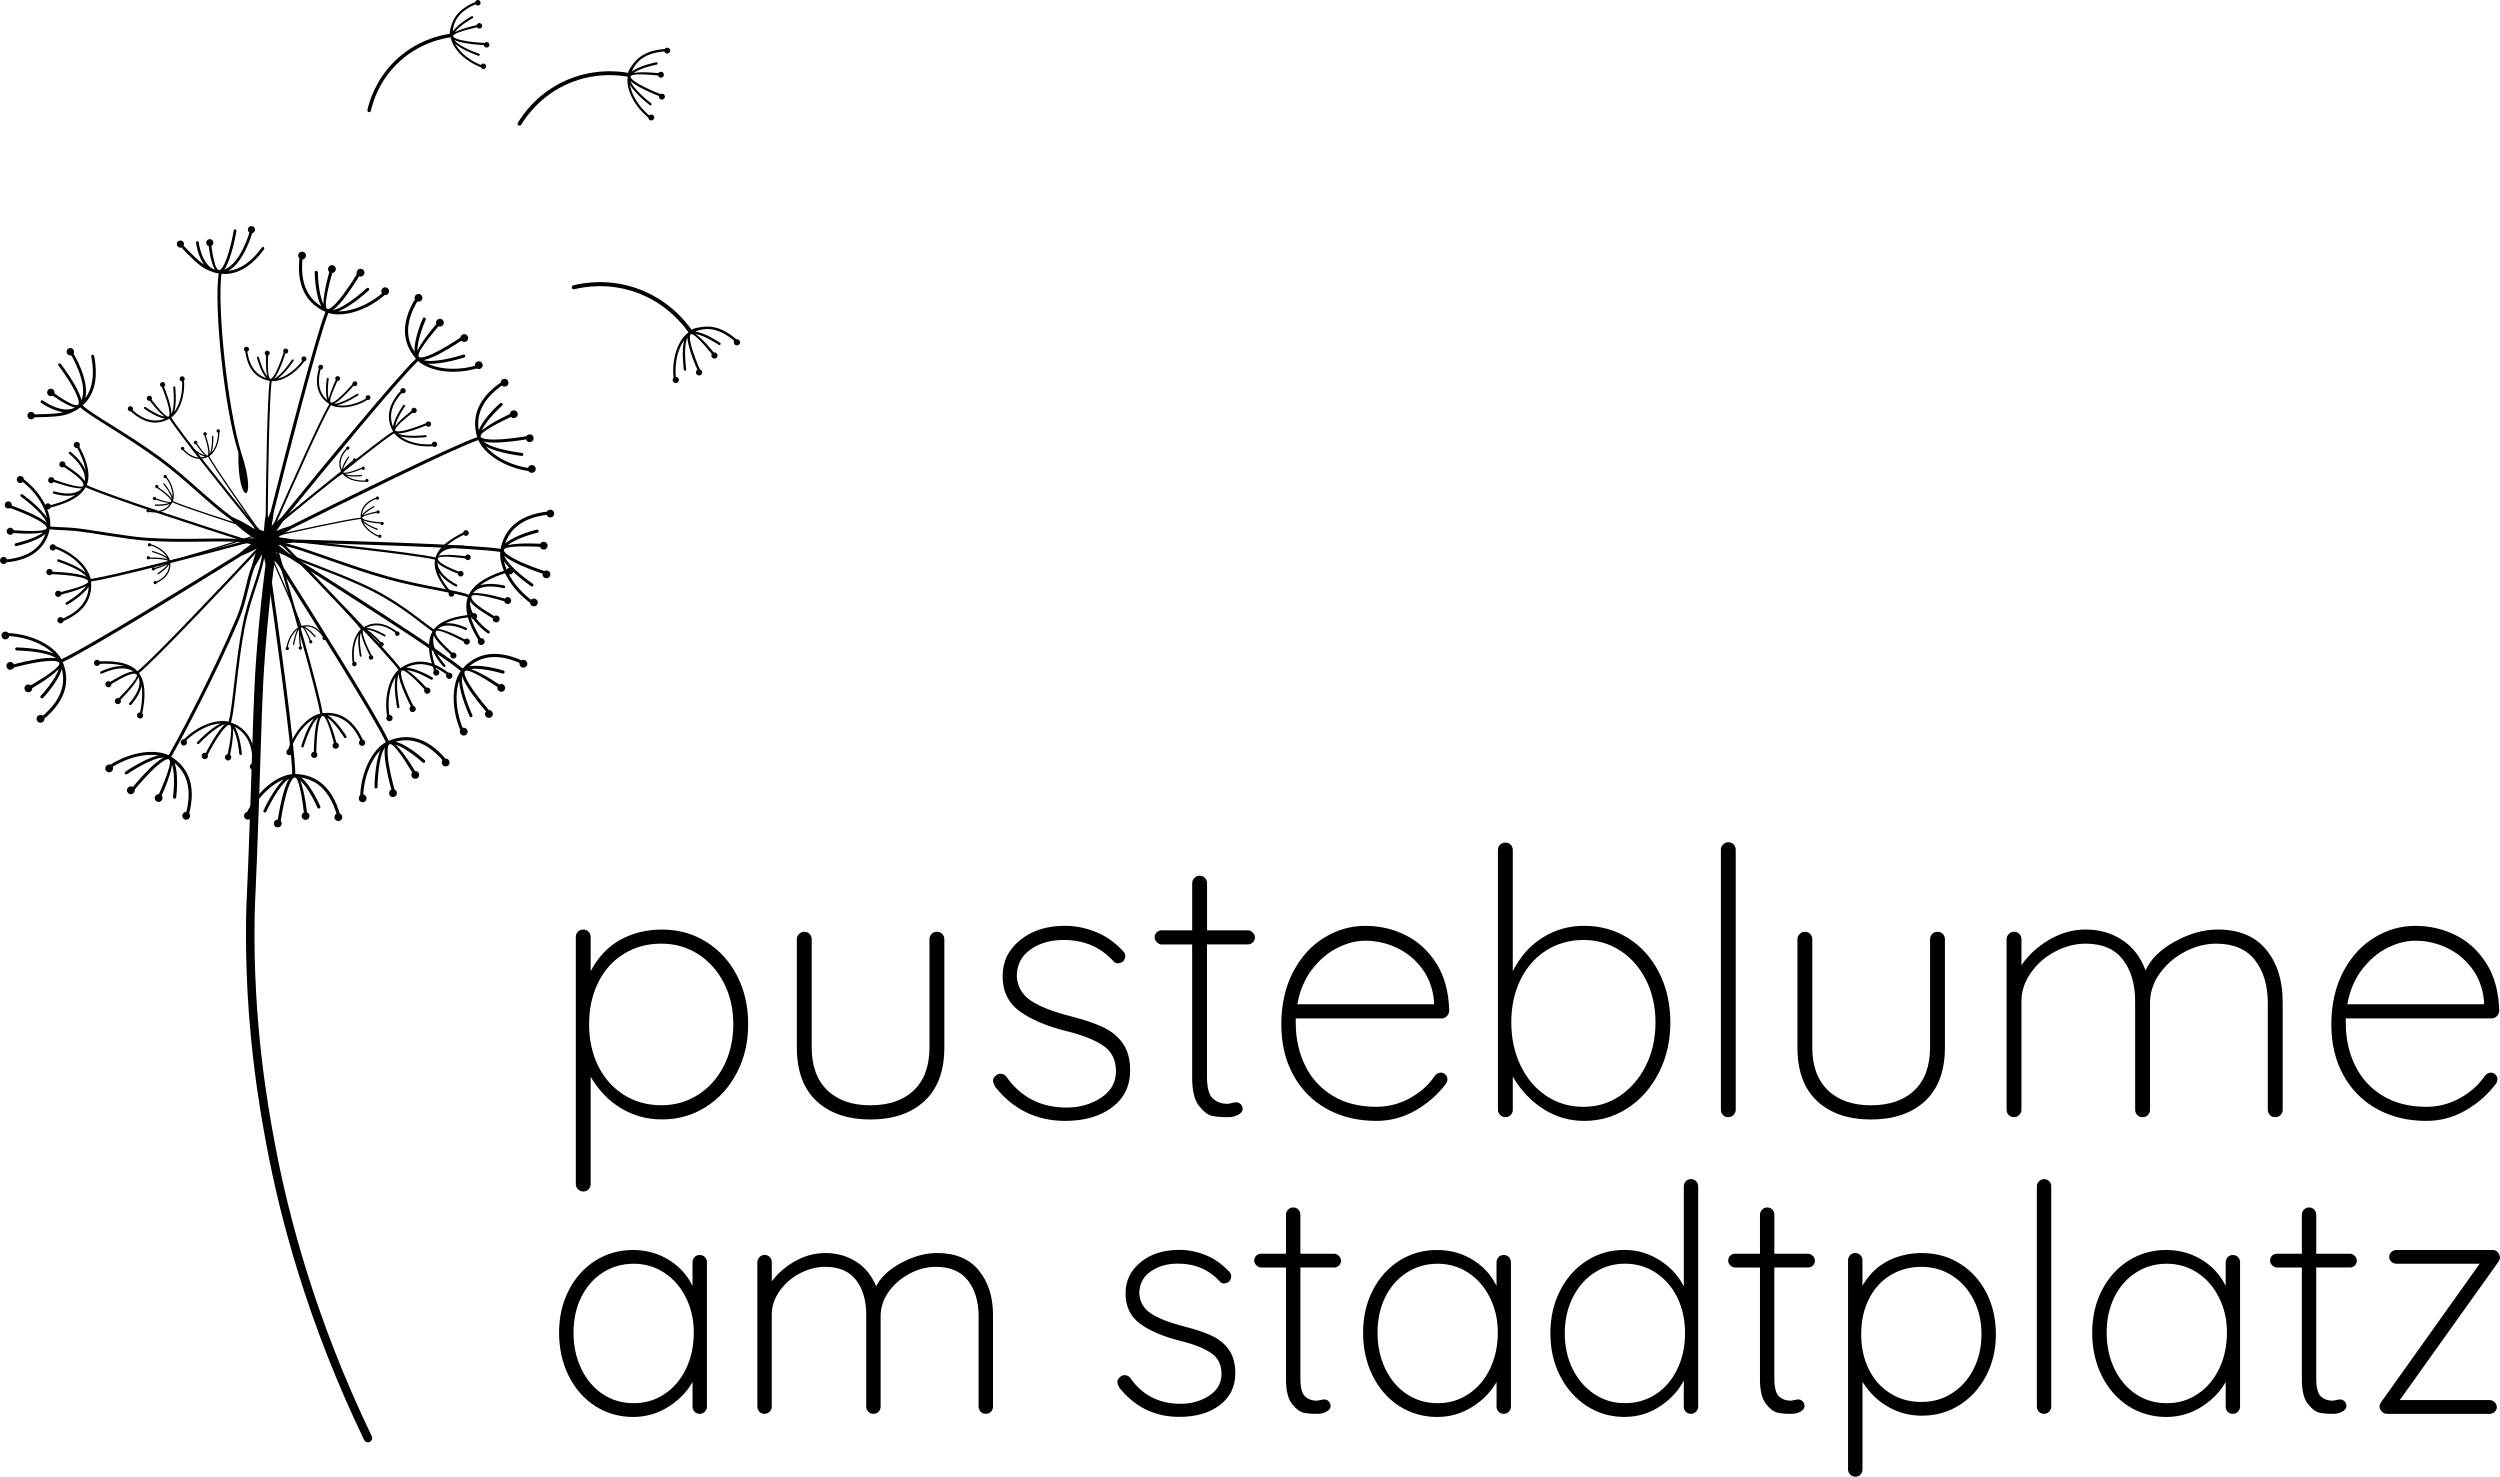 <svg xmlns="http://www.w3.org/2000/svg" id="Ebene_2" data-name="Ebene 2" viewBox="0 0 854.25 504.61"><defs><style>      .cls-1 {        stroke-width: 1.22px;      }      .cls-1, .cls-2, .cls-3, .cls-4 {        fill: none;        stroke: #000;        stroke-linecap: round;      }      .cls-1, .cls-2, .cls-3, .cls-4, .cls-5 {        stroke-miterlimit: 10;      }      .cls-6, .cls-5 {        fill: #010000;      }      .cls-2 {        stroke-width: 1.38px;      }      .cls-3 {        stroke-width: 1.32px;      }      .cls-4 {        stroke-width: 2.91px;      }      .cls-5 {        stroke: #010000;        stroke-width: .62px;      }    </style></defs><g id="Ebene_1-2" data-name="Ebene 1"><g><g><path class="cls-4" d="M93.55,183.3c-2.39,16.31-3.67,29.92-4.41,39.79-1.07,14.29-1.12,22.31-2.14,52.14-1.12,32.56-1.34,31.14-1.46,38.71-.54,36.06,4.61,64.52,6.85,76.55,4.73,25.41,13.96,60.61,33.33,100.89"></path><path d="M89.7,183.07c.37-1.89,1.21-4.65,2.71-8,4.96-19.59,15.29-59.7,18.8-68.52-2.33-1.03-4.88-2.72-6.69-5.65-1.87-3.03-2.93-7.36-2.09-13.63.04-.28.31-.48.6-.45.3.03.5.28.47.56-.81,6.02.19,10.15,1.95,13.01,1.2,1.95,2.76,3.31,4.35,4.28-2.18-3.92-2.27-11.56-2.27-11.59,0-.28.23-.52.53-.53.3-.01.54.21.55.49,0,.03.09,7.21,1.92,10.85-.06-4.21,2.24-11.83,2.25-11.86.08-.27.38-.43.67-.36.29.07.45.35.37.62-.01.03-3.35,11.1-2.27,13.03.11.11.23.2.36.28.8.13,2.16-1.09,3.67-2.84,2.42-2.82,5.08-6.98,6.58-9.48.15-.25.48-.34.74-.2.26.14.35.45.2.69-1.52,2.53-4.21,6.74-6.68,9.62-.92,1.06-1.82,1.95-2.66,2.53,4.18-.58,11.48-7.39,11.5-7.42.21-.2.56-.2.76,0,.21.2.2.52-.02.72-.02.02-5.83,5.44-10.45,7.19,1.63.01,3.48-.27,5.43-.86,3.26-1,6.78-2.86,9.98-5.67.22-.19.56-.19.76.02.2.2.19.53-.03.72-3.33,2.92-6.99,4.86-10.39,5.9-3.49,1.06-6.72,1.18-9.1.43-3.48,8.78-13.71,48.48-18.68,68.11-.4,3.76-1.05,6.63-1.63,8.5-1.21,3.91-3.01,3.65-2.19-.47h0ZM131.38,98.19c.73-.13,1.42.35,1.55,1.08.13.73-.35,1.42-1.08,1.55-.73.13-1.42-.35-1.55-1.08-.13-.73.35-1.42,1.08-1.55h0ZM122.96,91.87c.73-.13,1.42.35,1.55,1.08.13.73-.35,1.42-1.08,1.55-.73.13-1.42-.35-1.55-1.08-.13-.73.35-1.42,1.08-1.55h0ZM113.19,90.63c.73-.13,1.42.35,1.55,1.08.13.73-.35,1.42-1.08,1.55-.73.13-1.42-.35-1.55-1.08-.13-.73.35-1.42,1.08-1.55h0ZM102.99,86.01c.73-.13,1.42.35,1.55,1.08.13.73-.35,1.42-1.08,1.55-.73.13-1.42-.35-1.55-1.08-.13-.73.35-1.42,1.08-1.55h0Z"></path><path d="M90.37,182.89c1.14-1.56,3.05-3.71,5.83-6.12,12.76-15.67,39.04-47.69,45.94-54.2-1.68-1.92-3.28-4.53-3.68-7.95-.42-3.53.45-7.91,3.86-13.24.15-.24.48-.31.74-.16.26.15.34.47.19.7-3.27,5.12-4.11,9.28-3.72,12.62.27,2.27,1.11,4.16,2.14,5.71-.32-4.48,2.81-11.44,2.82-11.47.11-.26.43-.37.7-.25s.4.42.29.68c-.01.02-2.96,6.58-2.83,10.65,1.72-3.84,7.02-9.78,7.04-9.81.19-.21.53-.23.76-.05.23.19.26.51.07.72-.02.03-7.72,8.65-7.55,10.86.06.14.13.28.21.4.67.45,2.42-.07,4.52-1.03,3.39-1.53,7.55-4.19,9.96-5.82.24-.16.58-.1.75.13.18.23.13.55-.11.71-2.44,1.65-6.66,4.34-10.12,5.91-1.28.58-2.47,1-3.47,1.17,4.03,1.23,13.53-1.86,13.56-1.87.28-.09.59.06.69.32.1.27-.04.56-.32.65-.03,0-7.58,2.48-12.5,2.12,1.48.7,3.27,1.22,5.29,1.51,3.38.47,7.35.26,11.44-.94.28-.08.59.07.68.34.1.27-.05.56-.33.64-4.25,1.24-8.39,1.46-11.91.97-3.61-.51-6.59-1.76-8.43-3.45-6.87,6.5-32.87,38.18-45.66,53.88-1.95,3.25-3.75,5.57-5.06,7.02-2.74,3.04-4.27,2.04-1.79-1.35h0ZM163.95,123.49c.71.19,1.14.92.95,1.63-.19.71-.92,1.14-1.64.95-.71-.19-1.14-.92-.95-1.63.19-.71.92-1.14,1.63-.95h0ZM158.98,114.22c.71.19,1.14.92.95,1.63-.19.71-.92,1.14-1.63.95-.71-.19-1.14-.92-.95-1.63.19-.71.92-1.14,1.63-.95h0ZM150.65,108.97c.71.19,1.14.92.95,1.63-.19.71-.92,1.14-1.63.95-.71-.19-1.14-.92-.95-1.63.19-.72.92-1.14,1.63-.95h0ZM143.34,100.48c.71.19,1.14.92.95,1.63-.19.71-.92,1.14-1.63.95-.71-.19-1.14-.92-.95-1.63.19-.71.92-1.14,1.64-.95h0Z"></path><path d="M91.04,183c1.68-.95,4.31-2.12,7.83-3.17,18.08-9.02,55.22-27.36,64.19-30.46-.74-2.44-1.12-5.48-.08-8.76,1.08-3.39,3.67-7.02,8.97-10.48.23-.15.56-.08.73.16.17.24.12.57-.12.72-5.09,3.32-7.57,6.76-8.58,9.96-.69,2.18-.7,4.25-.4,6.09,1.55-4.21,7.28-9.26,7.3-9.28.21-.19.54-.16.74.06.2.22.2.55-.01.73-.02.02-5.41,4.78-6.97,8.53,3.15-2.79,10.43-6.02,10.46-6.03.26-.11.58,0,.71.27.13.26.03.57-.23.69-.03.01-10.6,4.7-11.35,6.78,0,.16,0,.31.02.45.42.69,2.23.93,4.55.93,3.72,0,8.6-.7,11.47-1.2.28-.05.57.14.64.43.07.28-.11.55-.39.6-2.91.5-7.85,1.21-11.65,1.21-1.41,0-2.67-.11-3.65-.36,3.17,2.78,13.09,3.88,13.12,3.88.29.03.51.29.5.58-.02.29-.26.49-.55.46-.03,0-7.93-.87-12.27-3.22,1.06,1.25,2.48,2.46,4.2,3.55,2.88,1.82,6.59,3.27,10.81,3.86.29.04.51.31.48.59-.02.29-.28.48-.57.44-4.38-.62-8.24-2.12-11.25-4.03-3.08-1.95-5.28-4.33-6.26-6.62-8.93,3.09-45.68,21.24-63.81,30.28-3.11,2.16-5.71,3.53-7.5,4.31-3.75,1.64-4.73.1-1.08-1.97h0ZM182.56,159.2c.57.47.66,1.31.19,1.88-.46.57-1.31.66-1.88.2-.57-.47-.66-1.31-.2-1.88.47-.57,1.31-.66,1.88-.2h0ZM181.85,148.71c.57.47.66,1.31.19,1.88-.47.57-1.31.66-1.88.19-.57-.47-.66-1.31-.2-1.88.47-.57,1.31-.66,1.88-.2h0ZM176.42,140.49c.57.46.66,1.31.19,1.88-.47.57-1.31.66-1.88.2-.57-.47-.66-1.31-.2-1.88.47-.57,1.31-.66,1.88-.19h0ZM173.26,129.74c.57.47.66,1.31.2,1.88-.47.57-1.31.66-1.88.19-.57-.47-.66-1.31-.2-1.88.46-.57,1.31-.66,1.88-.19h0Z"></path><path d="M91.67,183.46c1.93-.05,4.8.15,8.41.87,20.2.51,61.61,1.72,70.98,3.2.49-2.5,1.58-5.36,4.03-7.77,2.54-2.49,6.53-4.48,12.84-5.05.28-.03.54.19.57.49.04.29-.16.55-.44.58-6.05.54-9.86,2.43-12.25,4.78-1.63,1.6-2.61,3.43-3.21,5.19,3.35-2.99,10.77-4.77,10.8-4.78.27-.07.56.11.63.4.08.29-.08.58-.36.64-.03,0-7.02,1.68-10.15,4.27,4.09-.99,12.04-.43,12.07-.43.28.02.51.28.5.57,0,.3-.24.52-.52.5-.04,0-11.57-.81-13.21.67-.08.14-.14.27-.19.41.05.81,1.54,1.87,3.58,2.95,3.28,1.74,7.93,3.41,10.69,4.32.27.09.44.39.36.67-.07.28-.36.44-.63.35-2.8-.92-7.51-2.61-10.86-4.39-1.24-.66-2.31-1.34-3.05-2.03,1.49,3.94,9.75,9.56,9.77,9.58.24.17.32.5.17.74-.15.25-.46.31-.7.14-.02-.02-6.59-4.48-9.32-8.6.35,1.6,1.03,3.34,2.04,5.1,1.69,2.96,4.29,5.98,7.74,8.48.24.17.3.51.15.75s-.47.3-.71.13c-3.58-2.6-6.29-5.74-8.05-8.83-1.81-3.16-2.64-6.3-2.43-8.78-9.34-1.46-50.31-2.66-70.56-3.17-3.76.44-6.7.44-8.65.29-4.08-.31-4.23-2.13-.03-2.24h0ZM183.66,205.34c.29.68-.03,1.47-.71,1.75-.68.29-1.47-.03-1.75-.71-.29-.68.03-1.47.71-1.75.68-.29,1.47.03,1.75.71h0ZM187.96,195.74c.29.68-.03,1.47-.71,1.75-.68.29-1.47-.03-1.75-.71-.29-.68.03-1.47.71-1.75.68-.29,1.47.03,1.75.71h0ZM187.01,185.94c.29.68-.03,1.46-.71,1.75-.68.29-1.47-.03-1.75-.71-.29-.68.03-1.47.71-1.75.68-.29,1.47.03,1.75.71h0ZM189.27,174.96c.29.68-.03,1.47-.71,1.75-.68.29-1.47-.03-1.75-.71-.29-.68.03-1.47.71-1.75.68-.29,1.47.03,1.75.71h0Z"></path><path d="M92.03,184.23c1.68.94,4.05,2.59,6.77,5.06,17.08,10.8,52.01,33.07,59.3,39.14,1.7-1.89,4.1-3.8,7.45-4.6,3.46-.84,7.91-.5,13.61,2.25.25.12.36.44.24.71-.12.27-.42.39-.68.27-5.47-2.64-9.71-2.97-12.97-2.18-2.22.54-4,1.6-5.41,2.81,4.41-.85,11.69,1.43,11.72,1.44.27.08.42.38.34.67-.08.29-.37.45-.64.37-.02,0-6.89-2.15-10.91-1.54,4.02,1.25,10.55,5.81,10.58,5.82.23.16.29.5.14.75-.16.25-.47.32-.71.16-.03-.02-9.51-6.63-11.68-6.2-.14.08-.26.16-.38.25-.37.72.36,2.39,1.56,4.37,1.93,3.18,5.06,6.99,6.97,9.19.19.22.17.56-.04.76-.21.2-.53.19-.72-.02-1.93-2.23-5.1-6.09-7.07-9.34-.73-1.2-1.29-2.34-1.58-3.31-.74,4.15,3.46,13.21,3.48,13.24.12.27.02.59-.24.72-.25.13-.56.03-.68-.24-.01-.03-3.36-7.23-3.6-12.16-.52,1.55-.82,3.4-.86,5.43-.07,3.41.62,7.33,2.3,11.25.12.27,0,.59-.25.72-.26.13-.56.01-.67-.26-1.74-4.07-2.45-8.15-2.38-11.71.07-3.64.96-6.76,2.42-8.78-7.27-6.04-41.83-28.08-58.95-38.9-3.46-1.55-5.97-3.05-7.57-4.18-3.34-2.36-2.54-3.99,1.13-1.94h0ZM159.78,250.19c-.1.73-.78,1.24-1.51,1.14-.73-.1-1.24-.78-1.14-1.51.1-.73.78-1.24,1.51-1.14.73.1,1.24.78,1.14,1.51h0ZM168.39,244.15c-.1.73-.78,1.24-1.51,1.14-.73-.1-1.24-.78-1.14-1.51.1-.73.78-1.24,1.51-1.14.73.1,1.24.78,1.14,1.51h0ZM172.61,235.25c-.1.73-.78,1.24-1.51,1.14-.73-.1-1.24-.78-1.14-1.51.1-.73.78-1.24,1.51-1.14.73.1,1.24.78,1.14,1.51h0ZM180.17,226.99c-.1.73-.78,1.24-1.51,1.14-.73-.1-1.24-.78-1.14-1.51.1-.73.78-1.24,1.51-1.14.73.1,1.24.78,1.14,1.51h0Z"></path><path d="M91.99,184.93c1.12,1.57,2.55,4.07,3.96,7.47,10.82,17.07,32.88,52.13,36.87,60.74,2.35-.98,5.33-1.68,8.7-.98,3.48.72,7.36,2.93,11.34,7.85.18.22.14.55-.09.75-.23.19-.55.17-.73-.04-3.82-4.72-7.5-6.84-10.79-7.52-2.24-.46-4.3-.26-6.1.23,4.35,1.11,9.96,6.29,9.98,6.31.21.19.22.52.02.75-.2.22-.52.25-.73.06-.02-.02-5.3-4.89-9.2-6.06,3.1,2.85,7.06,9.76,7.07,9.79.14.25.05.57-.2.73-.25.16-.56.09-.71-.16-.02-.03-5.77-10.06-7.91-10.6-.15.01-.31.03-.45.07-.64.49-.69,2.32-.46,4.62.38,3.7,1.58,8.48,2.37,11.29.08.28-.08.58-.36.68-.28.1-.56-.05-.64-.33-.79-2.84-2.01-7.69-2.4-11.47-.14-1.4-.17-2.67-.01-3.67-2.44,3.44-2.51,13.42-2.51,13.45,0,.29-.24.54-.53.55-.29.01-.51-.21-.51-.5,0-.03.05-7.97,1.95-12.53-1.13,1.18-2.2,2.72-3.1,4.54-1.52,3.05-2.57,6.89-2.73,11.15-.01.29-.25.54-.54.54-.29,0-.51-.23-.5-.52.17-4.42,1.27-8.42,2.85-11.61,1.62-3.26,3.76-5.7,5.94-6.91-3.99-8.57-25.81-43.27-36.66-60.37-2.46-2.88-4.1-5.32-5.06-7.02-2.01-3.56-.59-4.69,1.85-1.27h0ZM125.04,273.53c-.4.62-1.23.79-1.85.39-.62-.4-.79-1.23-.39-1.85.4-.62,1.23-.79,1.85-.39.62.4.79,1.23.39,1.85h0ZM135.4,271.75c-.4.62-1.23.79-1.85.39-.62-.4-.79-1.23-.39-1.85.41-.62,1.23-.79,1.85-.39.62.41.79,1.23.39,1.85h0ZM143.02,265.51c-.4.62-1.23.79-1.85.39-.62-.4-.79-1.23-.39-1.85.4-.62,1.23-.79,1.85-.39.62.4.79,1.23.39,1.85h0ZM153.39,261.27c-.4.62-1.23.79-1.85.39-.62-.4-.79-1.23-.39-1.85.4-.62,1.23-.79,1.85-.39.62.4.79,1.23.39,1.85h0Z"></path><path d="M91.67,185.53c.38,1.89.66,4.76.54,8.43,2.87,20,8.59,61.03,8.7,70.52,2.55.07,5.55.66,8.34,2.68,2.88,2.09,5.51,5.7,7.12,11.81.07.27-.1.56-.38.65-.28.09-.57-.07-.65-.34-1.55-5.87-4.04-9.31-6.75-11.28-1.85-1.34-3.81-2.01-5.65-2.3,3.51,2.8,6.5,9.83,6.51,9.85.11.26-.02.57-.29.69s-.58.01-.69-.24c-.01-.02-2.83-6.64-5.9-9.3,1.66,3.87,2.43,11.79,2.43,11.83.03.28-.19.54-.48.59-.29.04-.55-.15-.58-.43,0-.04-1.13-11.54-2.86-12.91-.15-.05-.29-.09-.44-.12-.79.18-1.58,1.83-2.31,4.02-1.17,3.53-2.04,8.38-2.48,11.27-.04.28-.31.49-.6.47-.29-.03-.49-.28-.45-.56.44-2.92,1.32-7.84,2.52-11.44.44-1.33.94-2.5,1.49-3.35-3.64,2.13-7.8,11.21-7.81,11.24-.12.27-.44.39-.7.29-.27-.11-.38-.41-.26-.67.01-.03,3.32-7.25,6.92-10.63-1.52.61-3.12,1.58-4.69,2.87-2.64,2.16-5.18,5.23-7.07,9.05-.13.26-.45.39-.71.27-.26-.11-.37-.42-.24-.68,1.97-3.97,4.61-7.16,7.36-9.42,2.82-2.31,5.77-3.65,8.25-3.86-.12-9.45-5.78-50.05-8.65-70.1-1.07-3.63-1.55-6.53-1.73-8.48-.37-4.08,1.39-4.52,2.21-.4h0ZM85.45,279.88c-.62.4-1.45.21-1.85-.41-.4-.62-.22-1.45.41-1.85.62-.4,1.45-.21,1.85.41.4.62.21,1.45-.41,1.85h0ZM95.63,282.52c-.62.4-1.45.22-1.85-.41-.4-.62-.22-1.45.41-1.85.62-.4,1.45-.22,1.85.41.4.62.22,1.45-.41,1.85h0ZM105.14,279.95c-.62.4-1.45.22-1.85-.41-.4-.62-.22-1.45.41-1.85.62-.4,1.45-.21,1.85.41.4.62.22,1.45-.41,1.85h0ZM116.34,280.34c-.62.4-1.45.21-1.85-.41-.4-.62-.22-1.45.41-1.85.62-.4,1.45-.21,1.85.41.4.62.22,1.45-.41,1.85h0Z"></path><path d="M90.97,186.01c-.65,1.82-1.87,4.42-3.85,7.52-1.98,4.76-2.73,11.75-5.46,18.23-7.99,18.92-19.59,40.7-23.14,46.81,2.15,1.36,4.43,3.41,5.79,6.57,1.41,3.27,1.82,7.71.07,13.79-.08.27-.37.43-.66.36-.29-.07-.46-.35-.38-.62,1.68-5.84,1.29-10.07-.03-13.15-.9-2.1-2.25-3.67-3.68-4.86,1.58,4.2.56,11.77.56,11.8-.04.28-.31.48-.6.44-.3-.03-.51-.29-.47-.56,0-.03.96-7.15-.32-11.01-.56,4.18-3.95,11.38-3.96,11.41-.12.26-.44.37-.71.26-.27-.11-.4-.41-.28-.67.02-.03,4.93-10.49,4.15-12.56-.1-.12-.2-.23-.31-.33-.77-.24-2.3.76-4.04,2.27-2.81,2.43-6.04,6.16-7.89,8.42-.18.22-.52.26-.76.09-.24-.17-.28-.49-.1-.71,1.87-2.28,5.14-6.06,8.02-8.54,1.06-.92,2.09-1.67,3-2.11-4.22-.03-12.44,5.64-12.46,5.66-.24.16-.58.11-.75-.11-.18-.23-.12-.54.12-.71.02-.02,6.56-4.53,11.38-5.59-1.62-.25-3.49-.24-5.5.06-3.37.51-7.12,1.84-10.7,4.16-.24.16-.58.1-.75-.13-.17-.23-.11-.55.14-.71,3.72-2.4,7.62-3.79,11.15-4.32,3.6-.54,6.82-.19,9.07.9,3.56-6.16,15.24-28.15,23.24-47.1,2.62-6.21,3.26-12.95,5.18-17.56.94-3.67,2-6.4,2.85-8.17,1.76-3.69,3.51-3.17,2.1.78h0ZM37.36,263.91c-.74.02-1.36-.56-1.38-1.3-.02-.74.56-1.36,1.29-1.38.74-.02,1.36.56,1.38,1.29.02.74-.56,1.36-1.3,1.38h0ZM44.76,271.38c-.74.02-1.35-.56-1.38-1.3-.02-.74.56-1.36,1.29-1.38.74-.02,1.36.56,1.38,1.29.02.74-.56,1.36-1.3,1.38h0ZM54.25,274.03c-.74.02-1.36-.56-1.38-1.3-.02-.74.56-1.36,1.29-1.38.74-.02,1.36.56,1.38,1.29.02.74-.56,1.36-1.29,1.38h0ZM63.67,280.1c-.74.02-1.36-.56-1.38-1.29-.02-.74.56-1.36,1.29-1.38.74-.02,1.36.56,1.38,1.29.02.74-.56,1.36-1.3,1.38h0Z"></path><path d="M89.99,186.03c-1.58,1.1-4.1,2.51-7.5,3.89-17.16,10.67-52.43,32.4-61.07,36.31.96,2.36,1.63,5.35.9,8.71-.75,3.47-3,7.33-7.95,11.27-.22.18-.56.13-.75-.09-.19-.23-.17-.55.05-.73,4.76-3.78,6.9-7.44,7.62-10.72.48-2.23.3-4.3-.17-6.1-1.15,4.34-6.38,9.9-6.4,9.92-.19.21-.53.21-.75.01-.22-.2-.25-.53-.05-.73.02-.02,4.94-5.26,6.14-9.15-2.88,3.07-9.82,6.97-9.85,6.98-.25.14-.58.05-.73-.2-.16-.25-.08-.57.16-.71.03-.02,10.11-5.67,10.67-7.81-.01-.15-.03-.31-.06-.45-.48-.64-2.31-.72-4.61-.5-3.7.35-8.5,1.5-11.31,2.26-.28.08-.58-.09-.67-.37-.09-.28.06-.56.34-.64,2.85-.77,7.71-1.94,11.49-2.29,1.4-.13,2.67-.14,3.67.02-3.41-2.48-13.4-2.64-13.43-2.64-.29,0-.54-.24-.55-.53-.01-.29.22-.51.51-.51.03,0,7.97.12,12.51,2.06-1.17-1.14-2.7-2.22-4.51-3.14-3.04-1.55-6.87-2.64-11.12-2.83-.29-.01-.53-.26-.54-.54,0-.29.23-.51.52-.49,4.42.21,8.41,1.34,11.58,2.96,3.25,1.65,5.66,3.81,6.85,6,8.6-3.91,43.5-25.41,60.7-36.1,2.9-2.44,5.35-4.05,7.06-4.99,3.58-1.98,4.7-.54,1.26,1.86h0ZM1.09,218.27c-.61-.41-.78-1.24-.37-1.86.41-.61,1.24-.78,1.85-.37.61.41.78,1.24.37,1.86-.41.61-1.24.78-1.86.37h0ZM2.78,228.65c-.61-.41-.78-1.24-.37-1.86.41-.61,1.24-.78,1.86-.37.61.41.78,1.24.37,1.86-.41.61-1.24.78-1.86.37h0ZM8.95,236.33c-.61-.41-.78-1.24-.37-1.86.41-.61,1.24-.78,1.85-.37.61.41.78,1.24.37,1.86-.41.61-1.24.78-1.86.37h0ZM13.1,246.74c-.61-.41-.78-1.24-.37-1.86.41-.61,1.24-.78,1.85-.37.61.41.78,1.24.37,1.86-.41.61-1.24.78-1.86.37h0Z"></path><path d="M89.47,186.12c-1.76.01-4.39-.23-7.67-.96-10.12-.47-18.11.46-31.85-.41-6.19-.39-19.85-2.93-24.42-3.34-3.78-.33-6.79-.25-8.54-.57-.5,2.28-1.55,4.87-3.84,7.03-2.37,2.23-6.06,3.97-11.83,4.36-.26.02-.49-.19-.51-.46-.03-.27.16-.5.41-.52,5.54-.38,9.06-2.02,11.29-4.12,1.52-1.43,2.46-3.08,3.03-4.68-3.12,2.67-9.94,4.15-9.96,4.15-.25.06-.5-.11-.57-.38-.06-.26.09-.52.34-.58.02,0,6.45-1.4,9.37-3.7-3.76.82-11.01.15-11.04.15-.26-.02-.46-.26-.45-.53.01-.27.23-.47.49-.45.03,0,10.56.97,12.09-.35.07-.12.14-.25.18-.37-.03-.74-1.37-1.74-3.21-2.77-2.97-1.66-7.18-3.27-9.69-4.16-.25-.09-.39-.37-.32-.62.07-.26.33-.39.58-.31,2.54.9,6.81,2.54,9.84,4.23,1.12.63,2.08,1.27,2.75,1.92-1.29-3.63-8.72-8.93-8.75-8.95-.22-.16-.28-.46-.14-.68.14-.22.43-.27.65-.12.02.02,5.94,4.23,8.35,8.04-.29-1.47-.88-3.07-1.77-4.71-1.49-2.74-3.81-5.55-6.91-7.9-.21-.16-.27-.47-.12-.69.15-.22.44-.26.65-.1,3.22,2.45,5.63,5.37,7.19,8.23,1.59,2.93,2.29,5.81,2.05,8.07,1.7.3,4.59.21,8.22.54,4.6.41,18.35,2.96,24.66,3.35,13.61.86,21.44-.08,31.55.39,3.45-.33,6.13-.27,7.91-.1,3.72.37,3.82,2.03-.02,2.05h0ZM5.81,164.31c-.25-.63.06-1.34.68-1.59.63-.25,1.34.06,1.59.68.25.63-.06,1.34-.68,1.59-.63.25-1.34-.06-1.59-.68h0ZM1.69,173c-.25-.63.06-1.34.68-1.59.63-.25,1.34.06,1.59.68.25.63-.06,1.34-.68,1.59-.63.25-1.34-.06-1.59-.68h0ZM2.36,181.99c-.25-.63.06-1.34.68-1.59.63-.25,1.34.06,1.59.68.25.63-.06,1.34-.68,1.59-.63.25-1.34-.06-1.59-.68h0ZM.09,191.97c-.25-.63.06-1.34.68-1.59.63-.25,1.34.06,1.59.68.25.63-.06,1.34-.68,1.59-.63.25-1.34-.06-1.59-.68H.09Z"></path><path d="M81.46,154.68c-4.85-15.12-8.43-49.89-6.73-61.25-.25-.04-.49-.09-.73-.14-.43-.07-.84-.18-1.23-.33-.87-.28-1.64-.62-2.29-.94-2.51-1.26-5.36-4.21-7.24-6.16-.91-.94-1.58-1.63-1.73-1.69-.25-.09-.38-.37-.3-.63.08-.26.34-.4.59-.31.36.13,1.09.88,2.09,1.92,1.55,1.6,3.77,3.9,5.85,5.3-2.21-3.06-2.76-7.45-2.76-7.47-.04-.27.14-.52.4-.56.26-.04.49.16.53.43,0,.02.95,7.58,5.29,9.21l.21.06c-1.57-2.64-2.2-8.8-2.2-8.83-.03-.27.16-.52.41-.55.26-.03.49.17.52.44,0,.03.99,9.51,2.83,9.11.79-.17,1.62-1.7,2.39-3.73,1.16-3.07,2.08-7.22,2.5-9.8.04-.27.29-.45.54-.4.25.05.42.31.38.58-.43,2.63-1.37,6.85-2.56,10-.48,1.26-1,2.36-1.57,3.14,5.62-1.92,8.68-12.94,8.69-12.97.07-.26.33-.41.58-.33.25.08.39.36.32.62,0,.03-2.82,10.17-8.22,13.15.21-.02.42-.05.63-.09,3.25-.54,7.02-2.63,10.84-7.89.16-.22.45-.26.65-.09.21.17.24.48.09.7-3.99,5.49-7.97,7.68-11.43,8.26-1.1.18-2.15.21-3.13.12-1.51,11.98,2.23,46.45,6.73,61.08,6.07,17.93-1.35,18.98-.94.05h0ZM60.42,83.49c-.05-.68.45-1.27,1.13-1.32.68-.05,1.27.45,1.32,1.13.05.68-.45,1.27-1.13,1.32-.68.05-1.27-.45-1.32-1.13h0ZM70.46,83.03c-.05-.68.45-1.27,1.13-1.32.68-.05,1.27.45,1.32,1.13.05.68-.45,1.27-1.13,1.32-.68.05-1.27-.45-1.32-1.13h0ZM84.69,78.57c-.05-.68.45-1.27,1.13-1.32.68-.05,1.27.45,1.32,1.13.05.68-.45,1.27-1.13,1.32-.68.05-1.27-.45-1.32-1.13h0Z"></path><path d="M78.53,177.32c-7.09-5.08-15.28-13.57-24.11-20.04-11.56-8.48-23.39-14.76-26.96-18.08-.21.16-.42.31-.62.45-.36.28-.73.51-1.12.69-.83.46-1.62.81-2.33,1.07-2.72,1.01-6.97,1.08-9.76,1.13-1.35.02-2.35.04-2.5.12-.24.12-.55.03-.69-.22-.14-.24-.06-.54.18-.67.35-.18,1.44-.2,2.93-.23,2.3-.04,5.61-.1,8.14-.69-3.87-.49-7.57-3.17-7.59-3.18-.23-.17-.29-.48-.14-.7.15-.22.47-.26.7-.1.02.02,6.4,4.62,10.7,2.49l.2-.12c-3.11-.68-8.21-4.55-8.23-4.56-.23-.17-.28-.48-.12-.7.16-.21.47-.25.7-.08.02.02,7.89,5.96,8.88,4.29.43-.72-.14-2.43-1.14-4.44-1.51-3.05-3.99-6.67-5.65-8.81-.17-.22-.14-.53.08-.69.22-.16.53-.11.71.12,1.68,2.18,4.22,5.87,5.76,8.99.62,1.25,1.08,2.42,1.27,3.4,2.51-5.6-3.66-15.69-3.68-15.72-.15-.24-.08-.54.16-.67.23-.13.54-.04.69.2.02.03,5.7,9.3,4.14,15.49.13-.17.25-.35.38-.54,1.88-2.85,2.96-7.16,1.68-13.76-.05-.27.12-.52.4-.56.27-.04.54.15.59.43,1.34,6.9.19,11.45-1.82,14.47-.64.96-1.36,1.77-2.12,2.45,3.6,3.32,15.22,9.44,26.59,17.78,8.91,6.53,17.21,15.11,24.36,20.22,17.84,8.06,13.4,14.4-.63.74h0ZM9.84,143.01c-.55-.44-.64-1.24-.2-1.79.44-.55,1.24-.64,1.79-.2.55.44.64,1.24.2,1.79-.44.55-1.24.64-1.79.2h0ZM16.58,135.09c-.55-.44-.64-1.24-.2-1.79.44-.55,1.24-.64,1.79-.2.55.44.64,1.24.2,1.79-.44.55-1.24.64-1.79.2h0ZM23.24,121.19c-.55-.44-.64-1.24-.2-1.79.44-.55,1.24-.64,1.79-.2.55.44.64,1.24.2,1.79-.44.55-1.24.64-1.79.2h0Z"></path><path d="M91.4,182.86c.43-1.12,1.22-2.73,2.49-4.64,5.07-11.52,15.55-35.09,18.62-40.14-1.32-.87-2.72-2.18-3.52-4.16-.83-2.05-1.04-4.82.13-8.59.05-.17.24-.26.42-.22.18.05.28.22.23.39-1.12,3.61-.93,6.25-.15,8.19.54,1.32,1.36,2.32,2.23,3.07-.93-2.63-.2-7.33-.2-7.35.03-.17.2-.29.38-.27.18.02.31.19.29.36,0,.02-.69,4.44.06,6.86.4-2.59,2.6-7.04,2.61-7.05.08-.16.28-.23.45-.15.17.07.24.26.16.42,0,.02-3.2,6.47-2.74,7.77.06.08.12.15.19.21.48.16,1.44-.44,2.55-1.37,1.78-1.48,3.84-3.76,5.02-5.14.12-.14.33-.16.47-.05.15.11.17.31.05.45-1.19,1.4-3.28,3.71-5.1,5.22-.67.56-1.32,1.01-1.89,1.28,2.63.07,7.81-3.36,7.83-3.37.15-.1.36-.06.47.08.11.14.07.34-.08.44-.01.01-4.14,2.74-7.16,3.34,1,.18,2.17.19,3.42.03,2.11-.27,4.46-1.06,6.71-2.45.16-.1.36-.06.47.09.1.15.06.34-.1.44-2.35,1.45-4.79,2.27-6.99,2.55-2.25.29-4.25.03-5.63-.68-3.05,5.04-13.42,28.36-18.5,39.9-.63,2.27-1.33,3.96-1.88,5.05-1.14,2.28-2.22,1.93-1.3-.51h0ZM125.76,135.03c.46,0,.84.36.84.82,0,.46-.36.84-.82.84-.46,0-.84-.36-.84-.82,0-.46.36-.84.82-.84h0ZM121.24,130.29c.46,0,.84.36.84.82,0,.46-.36.84-.82.84-.46,0-.84-.36-.84-.82,0-.46.36-.84.82-.84h0ZM115.37,128.52c.46,0,.84.36.84.82,0,.46-.36.84-.82.84-.46,0-.84-.36-.84-.82,0-.46.36-.84.82-.84h0ZM109.58,124.63c.46,0,.84.36.84.82,0,.46-.36.84-.82.84-.46,0-.84-.36-.84-.82,0-.46.36-.84.82-.84h0Z"></path><path d="M90.26,183.34c.79-.22,1.99-.43,3.54-.5,8.34-1.86,25.44-5.6,29.44-5.95-.05-1.07.1-2.36.86-3.6.79-1.28,2.22-2.51,4.75-3.38.11-.04.24.02.29.14.04.12-.01.24-.12.28-2.43.84-3.79,2-4.54,3.21-.51.82-.72,1.67-.79,2.46,1.07-1.57,3.93-3.06,3.94-3.06.1-.05.24,0,.3.1.06.11.02.24-.08.3,0,0-2.7,1.41-3.73,2.79,1.58-.82,4.89-1.41,4.91-1.41.12-.02.24.06.26.18.03.12-.05.24-.16.26-.01,0-4.83.85-5.35,1.62-.02.06-.03.13-.04.19.1.33.82.61,1.77.84,1.53.38,3.6.59,4.83.68.12,0,.22.12.22.24,0,.12-.1.22-.22.21-1.24-.09-3.35-.3-4.9-.69-.58-.14-1.08-.32-1.46-.52,1.01,1.46,4.98,2.92,4.99,2.93.12.04.18.17.15.29-.04.12-.16.17-.27.13-.01,0-3.16-1.16-4.7-2.57.31.62.77,1.26,1.36,1.88,1,1.04,2.37,2.01,4.04,2.69.11.05.18.18.14.29-.04.11-.16.17-.28.12-1.74-.7-3.17-1.71-4.21-2.8-1.07-1.11-1.73-2.31-1.9-3.35-3.98.36-20.91,4.06-29.26,5.92-1.5.57-2.7.87-3.52,1-1.71.29-1.95-.44-.24-.92h0ZM130.23,182.91c.19.25.14.6-.11.79-.25.19-.6.14-.79-.11-.19-.25-.14-.6.11-.79.25-.19.6-.14.79.11h0ZM131.01,178.53c.19.25.14.6-.11.79-.25.19-.6.14-.79-.11-.19-.25-.14-.6.11-.79.25-.19.6-.14.79.11h0ZM129.62,174.61c.19.25.14.6-.11.79-.25.19-.6.14-.79-.11-.19-.25-.14-.6.11-.79.25-.19.6-.14.79.11h0ZM129.42,169.87c.19.25.14.6-.11.79-.25.19-.6.14-.79-.11-.19-.25-.14-.6.11-.79.25-.19.6-.14.79.11h0Z"></path><path d="M89.95,182.93c.38.72.83,1.85,1.22,3.36,3.53,7.78,10.71,23.75,11.88,27.59,1.04-.27,2.33-.39,3.7.1,1.42.51,2.91,1.66,4.29,3.95.06.1.03.24-.08.31-.11.07-.24.04-.3-.06-1.32-2.2-2.74-3.3-4.08-3.78-.91-.33-1.78-.36-2.57-.26,1.76.72,3.8,3.22,3.81,3.23.08.09.06.23-.04.31-.1.08-.24.07-.31-.02,0,0-1.93-2.36-3.5-3.08,1.13,1.38,2.38,4.5,2.39,4.51.04.11-.01.24-.12.3-.11.05-.24,0-.29-.11,0-.01-1.82-4.55-2.69-4.9-.07,0-.13,0-.19,0-.3.17-.43.93-.46,1.91-.06,1.57.17,3.64.33,4.86.02.12-.07.24-.19.26-.12.02-.23-.06-.25-.18-.17-1.24-.39-3.34-.33-4.94.02-.59.09-1.13.21-1.53-1.22,1.29-1.84,5.47-1.84,5.48-.02.12-.13.21-.25.2-.12-.01-.2-.12-.18-.24,0-.01.49-3.33,1.55-5.13-.54.43-1.08,1.01-1.57,1.72-.81,1.19-1.48,2.73-1.8,4.51-.02.12-.14.21-.26.2-.12-.01-.2-.12-.18-.25.33-1.84,1.02-3.45,1.87-4.69.87-1.27,1.91-2.16,2.89-2.54-1.17-3.82-8.27-19.63-11.81-27.42-.86-1.35-1.4-2.46-1.71-3.23-.63-1.61.03-2,.85-.42h0ZM98.6,221.96c-.21.23-.56.26-.8.05-.23-.21-.26-.56-.05-.8.21-.23.56-.26.8-.05.24.21.26.56.05.8h0ZM103.04,221.82c-.2.24-.56.26-.8.05-.23-.21-.26-.56-.05-.8.21-.23.56-.26.8-.05.23.21.26.56.05.8h0ZM106.59,219.66c-.21.23-.56.26-.8.05-.23-.2-.26-.56-.05-.8.2-.24.56-.26.8-.05.23.21.26.56.05.8h0ZM111.19,218.49c-.2.23-.56.26-.8.05-.23-.21-.26-.56-.05-.8.21-.24.56-.26.8-.05.24.21.26.56.05.8h0Z"></path><path d="M90.64,182.66c-.79-.21-1.93-.63-3.31-1.35-8.14-2.59-24.8-7.97-28.44-9.67-.49.96-1.27,1.99-2.55,2.68-1.32.71-3.18,1.05-5.81.53-.12-.02-.2-.14-.18-.27.02-.12.13-.21.25-.18,2.52.49,4.29.18,5.54-.49.85-.46,1.47-1.08,1.91-1.73-1.71.82-4.94.67-4.95.66-.12,0-.21-.11-.21-.24,0-.13.1-.22.22-.22.01,0,3.05.14,4.63-.54-1.78-.08-4.94-1.25-4.95-1.25-.11-.04-.17-.17-.13-.29.04-.12.16-.18.27-.14.01,0,4.6,1.69,5.44,1.29.05-.05.09-.09.13-.14.07-.33-.4-.94-1.1-1.62-1.13-1.09-2.82-2.32-3.83-3.02-.1-.07-.13-.21-.07-.32.06-.11.2-.14.3-.07,1.03.7,2.74,1.95,3.89,3.06.43.41.78.82,1,1.19-.14-1.78-2.83-5.03-2.84-5.04-.08-.1-.07-.24.02-.32.09-.08.22-.07.3.03,0,0,2.15,2.6,2.77,4.59.05-.69-.03-1.48-.23-2.31-.34-1.4-1.04-2.93-2.14-4.36-.08-.1-.06-.24.03-.32.09-.08.23-.06.3.03,1.15,1.48,1.88,3.07,2.23,4.54.36,1.5.33,2.87-.05,3.85,3.62,1.69,20.11,7.01,28.27,9.61,1.58.26,2.77.61,3.55.9,1.62.61,1.46,1.36-.25.91h0ZM55.88,162.92c-.04-.31.19-.59.5-.63.31-.04.59.19.63.5.04.31-.19.59-.49.63-.31.04-.59-.19-.63-.5h0ZM53.01,166.31c-.04-.31.19-.59.5-.63.31-.04.59.19.63.5.04.31-.18.59-.49.63-.31.04-.59-.19-.63-.5h0ZM52.23,170.4c-.04-.31.19-.59.5-.63.31-.04.59.19.63.49.04.31-.18.59-.5.63-.31.04-.59-.19-.63-.5h0ZM50.02,174.59c-.04-.31.18-.59.5-.63.31-.04.59.18.63.49.04.31-.19.59-.5.63-.31.04-.59-.18-.63-.5h0Z"></path><path d="M90.42,182.55c-.76.29-1.94.6-3.48.82-8.14,2.59-24.84,7.84-28.79,8.55.15,1.07.11,2.36-.54,3.66-.67,1.35-1.99,2.69-4.43,3.79-.11.05-.24,0-.3-.12-.06-.11-.01-.24.1-.29,2.34-1.05,3.6-2.33,4.23-3.6.43-.87.57-1.73.56-2.52-.92,1.66-3.64,3.4-3.65,3.4-.1.06-.24.03-.31-.07-.07-.1-.05-.24.05-.31,0,0,2.57-1.64,3.46-3.11-1.5.96-4.75,1.84-4.76,1.84-.12.03-.24-.04-.28-.16-.04-.12.02-.24.14-.27.01,0,4.73-1.28,5.18-2.09.01-.06.02-.13.02-.19-.13-.31-.87-.53-1.84-.68-1.55-.24-3.64-.26-4.87-.24-.12,0-.23-.1-.24-.22,0-.12.08-.23.2-.23,1.25-.02,3.36,0,4.95.25.59.09,1.11.22,1.5.39-1.14-1.37-5.22-2.47-5.23-2.47-.12-.03-.2-.16-.17-.27.03-.12.14-.19.26-.15.01,0,3.25.88,4.91,2.14-.36-.59-.88-1.19-1.52-1.76-1.09-.95-2.54-1.79-4.27-2.31-.12-.04-.19-.16-.16-.28.03-.12.15-.18.27-.15,1.79.54,3.31,1.42,4.44,2.41,1.16,1.01,1.93,2.15,2.19,3.17,3.93-.71,20.46-5.9,28.62-8.5,1.44-.7,2.61-1.1,3.41-1.31,1.67-.44,1.98.26.32.89h0ZM50.65,186.54c-.21-.23-.19-.59.04-.8.23-.21.59-.19.8.04.21.23.19.59-.04.8-.23.21-.59.19-.8-.04h0ZM50.26,190.97c-.21-.23-.19-.59.04-.8.23-.21.59-.19.8.04.21.23.19.59-.04.8-.23.21-.59.19-.8-.04h0ZM52,194.75c-.21-.23-.19-.59.04-.8.23-.21.59-.19.8.04.21.23.19.59-.04.8-.23.21-.59.19-.8-.04h0ZM52.62,199.45c-.21-.23-.19-.59.04-.8.23-.21.59-.19.8.04s.19.59-.04.8c-.23.21-.59.19-.8-.04h0Z"></path><path d="M89.95,184.75c-.86-.95-1.99-2.48-3.17-4.6-8.42-10.38-25.6-31.74-28.88-37.09-1.47.83-3.38,1.51-5.64,1.31-2.34-.21-5.06-1.36-8.05-4.29-.13-.13-.13-.35,0-.5.13-.15.35-.16.48-.03,2.87,2.81,5.45,3.92,7.67,4.11,1.51.13,2.85-.16,3.99-.62-2.94-.4-7.03-3.37-7.04-3.38-.15-.11-.18-.33-.07-.49.11-.16.33-.2.48-.1.01.01,3.86,2.81,6.51,3.28-2.26-1.64-5.39-5.87-5.4-5.89-.11-.15-.08-.37.07-.5.15-.12.37-.1.48.05.01.02,4.56,6.17,6.01,6.36.1-.02.2-.04.29-.08.38-.37.28-1.58-.05-3.07-.53-2.4-1.69-5.45-2.42-7.24-.07-.18.01-.39.18-.47.17-.08.37,0,.45.17.74,1.8,1.91,4.9,2.45,7.35.2.91.32,1.74.29,2.41,1.34-2.44.62-9.01.62-9.03-.02-.19.12-.37.3-.4.19-.03.35.1.38.29,0,.02.58,5.24-.32,8.38.65-.86,1.24-1.95,1.69-3.22.76-2.12,1.16-4.73.94-7.54-.02-.19.12-.37.31-.4.19-.03.35.11.37.3.23,2.92-.19,5.63-.98,7.85-.82,2.27-2.04,4.03-3.37,4.99,3.28,5.32,20.27,26.45,28.71,36.86,1.84,1.7,3.1,3.18,3.86,4.22,1.6,2.19.75,3.04-1.12.98h0ZM61.45,129.07c.22-.44.75-.61,1.19-.4.44.22.61.75.4,1.19-.22.44-.75.61-1.19.4-.44-.22-.61-.75-.4-1.19h0ZM54.77,131.03c.22-.44.75-.61,1.19-.4.44.22.61.75.4,1.19-.22.44-.75.61-1.19.4-.44-.22-.61-.75-.4-1.19h0ZM50.25,135.71c.22-.44.75-.61,1.19-.4.44.22.61.75.4,1.19-.22.44-.75.62-1.19.4-.44-.22-.61-.75-.4-1.19h0ZM43.76,139.29c.22-.44.75-.61,1.19-.4.44.22.61.75.4,1.19-.22.44-.75.62-1.19.4-.44-.22-.61-.75-.4-1.19h0Z"></path><path d="M90.31,181.38c-.05-1.24.05-3.1.48-5.43.13-13.03.5-39.73,1.36-45.79-1.62-.29-3.47-.96-5.05-2.52-1.63-1.61-2.95-4.17-3.38-8.23-.02-.18.12-.35.31-.37.19-.03.36.1.38.28.41,3.89,1.66,6.33,3.2,7.85,1.05,1.04,2.23,1.65,3.38,2.02-1.96-2.13-3.18-6.9-3.19-6.91-.04-.18.07-.36.25-.41.19-.05.37.05.42.22,0,.02,1.15,4.51,2.85,6.5-.68-2.63-.39-7.75-.39-7.78,0-.18.17-.33.36-.33.19,0,.34.15.33.33,0,.02-.41,7.46.56,8.51.09.05.18.09.27.12.52-.04,1.19-1.01,1.87-2.34,1.09-2.13,2.12-5.14,2.68-6.94.06-.18.25-.28.43-.24.18.05.29.23.23.4-.57,1.81-1.61,4.86-2.72,7.04-.41.81-.84,1.5-1.28,1.99,2.53-1,6.07-6.38,6.08-6.39.1-.16.32-.21.48-.12.16.09.2.3.1.45-.01.02-2.82,4.29-5.45,6.09,1.03-.24,2.14-.7,3.27-1.37,1.89-1.12,3.81-2.82,5.39-5.07.11-.15.32-.2.48-.1.16.1.2.3.09.46-1.64,2.34-3.64,4.11-5.62,5.28-2.02,1.2-4.03,1.76-5.64,1.65-.85,6.04-1.22,32.46-1.35,45.52.32,2.42.35,4.31.27,5.57-.16,2.63-1.33,2.74-1.44.04h0ZM103.51,121.86c.44-.19.94,0,1.14.44.19.44,0,.95-.44,1.14-.44.19-.95,0-1.14-.44-.19-.44,0-.95.44-1.14h0ZM97.28,119.18c.44-.19.95,0,1.14.44.19.44,0,.95-.44,1.14-.44.19-.95,0-1.14-.44-.19-.44,0-.95.44-1.14h0ZM90.97,119.89c.44-.19.95,0,1.14.44.19.44,0,.95-.44,1.14-.44.19-.95,0-1.14-.44-.19-.44,0-.95.44-1.14h0ZM83.87,118.54c.44-.19.95,0,1.14.44.19.44,0,.95-.44,1.14-.44.19-.95,0-1.14-.44-.19-.44,0-.95.44-1.14h0Z"></path><path d="M90.73,181.86c.59-.54,1.55-1.26,2.88-2.02,6.49-5.34,19.84-16.24,23.19-18.33-.53-.92-.97-2.12-.85-3.54.12-1.47.83-3.19,2.66-5.08.08-.08.22-.09.31,0,.09.08.1.22.02.3-1.75,1.82-2.44,3.45-2.55,4.84-.08.95.11,1.79.41,2.51.24-1.85,2.09-4.44,2.09-4.44.07-.09.2-.12.31-.05.1.07.13.2.06.3,0,0-1.75,2.44-2.03,4.11,1.02-1.43,3.67-3.41,3.68-3.42.09-.07.23-.05.31.04.08.09.07.23-.03.3-.01,0-3.86,2.9-3.97,3.81.01.06.03.12.05.18.24.24.99.17,1.93-.05,1.51-.35,3.42-1.09,4.54-1.56.11-.05.24,0,.3.11.05.11,0,.24-.1.28-1.13.47-3.07,1.22-4.61,1.58-.57.13-1.09.21-1.51.19,1.54.83,5.67.35,5.68.35.12-.01.24.07.26.19.02.12-.06.22-.18.24-.01,0-3.29.39-5.27-.16.54.41,1.23.77,2.03,1.05,1.34.47,2.98.71,4.74.56.12-.01.23.08.25.19.02.12-.07.22-.19.23-1.84.16-3.54-.09-4.94-.58-1.43-.5-2.54-1.26-3.16-2.1-3.33,2.09-16.55,12.87-23.05,18.23-1.06,1.16-1.99,1.96-2.64,2.45-1.37,1.01-1.91.48-.62-.7h0ZM125.62,163.68c.28.14.39.47.26.75-.14.28-.47.39-.75.25-.28-.14-.39-.47-.25-.74.14-.28.47-.39.75-.25h0ZM124.36,159.49c.28.14.39.47.25.75-.13.28-.47.39-.74.25-.28-.14-.39-.47-.25-.74.14-.28.47-.39.75-.25h0ZM121.39,156.67c.28.14.39.47.25.75-.14.28-.47.39-.74.25-.28-.14-.39-.47-.25-.74.14-.28.47-.39.74-.25h0ZM119.11,152.6c.28.14.39.47.25.75-.14.28-.47.39-.75.25-.28-.14-.39-.47-.25-.74.14-.28.47-.39.75-.25h0Z"></path><path d="M92.36,180.72c.82.76,1.94,2.01,3.15,3.77,8.21,8.41,24.97,25.73,28.28,30.15,1.22-.84,2.83-1.59,4.84-1.6,2.07,0,4.54.79,7.4,3.11.13.1.14.3.04.44-.1.14-.29.16-.42.06-2.74-2.23-5.09-2.99-7.04-2.98-1.33,0-2.48.37-3.44.86,2.61.11,6.43,2.39,6.44,2.39.14.08.18.27.1.42-.09.15-.27.21-.41.12-.01,0-3.61-2.15-5.96-2.34,2.11,1.25,5.19,4.71,5.2,4.72.11.12.1.32-.02.44-.12.12-.31.12-.42,0-.01-.02-4.49-5.03-5.77-5.09-.09.03-.17.06-.25.09-.3.36-.12,1.4.29,2.68.66,2.06,1.92,4.64,2.7,6.14.08.15.02.34-.12.43-.15.09-.33.04-.4-.11-.79-1.52-2.07-4.14-2.74-6.24-.25-.78-.42-1.5-.45-2.09-.98,2.25.18,7.94.18,7.96.03.17-.07.34-.23.38-.16.04-.32-.06-.35-.23,0-.02-.93-4.54-.39-7.37-.5.81-.92,1.81-1.22,2.96-.5,1.92-.64,4.23-.22,6.68.03.17-.08.33-.24.37-.16.04-.32-.07-.35-.24-.44-2.54-.29-4.94.23-6.95.53-2.05,1.46-3.69,2.55-4.64-3.3-4.4-19.89-21.53-28.11-29.96-1.75-1.34-2.97-2.53-3.72-3.39-1.57-1.79-.9-2.6.9-.95h0ZM121.81,227.18c-.16.4-.61.6-1.01.44-.4-.16-.6-.61-.44-1.01.15-.4.61-.6,1.01-.44.4.16.6.61.44,1.01h0ZM127.5,224.93c-.16.4-.61.6-1.01.44-.4-.16-.6-.61-.44-1.01.16-.4.61-.6,1.01-.44.4.16.6.61.44,1.01h0ZM131.08,220.46c-.16.4-.61.6-1.01.44-.4-.16-.6-.61-.44-1.01.16-.4.61-.6,1.01-.44.4.16.6.61.44,1.01h0ZM136.48,216.8c-.16.4-.61.6-1.01.44-.4-.16-.6-.61-.44-1.01.16-.4.61-.6,1.01-.44.4.16.6.61.44,1.01h0Z"></path><path d="M93.08,181.05c1.15,1.06,2.7,2.8,4.39,5.26,11.43,11.72,34.78,35.83,39.38,41.99,1.7-1.17,3.95-2.22,6.74-2.23,2.88,0,6.32,1.09,10.3,4.33.18.14.2.41.06.61-.14.19-.41.23-.58.09-3.82-3.11-7.09-4.16-9.81-4.16-1.85,0-3.45.51-4.8,1.2,3.63.15,8.95,3.32,8.97,3.33.2.11.26.38.14.59-.12.21-.38.29-.57.17-.02-.01-5.02-2.99-8.31-3.26,2.93,1.74,7.23,6.56,7.24,6.57.15.17.14.45-.03.61-.17.17-.43.16-.59,0-.02-.02-6.25-7.01-8.04-7.08-.12.03-.24.08-.34.13-.43.5-.16,1.95.41,3.74.92,2.87,2.67,6.46,3.76,8.55.11.21.03.47-.17.6-.2.12-.46.05-.56-.15-1.1-2.12-2.88-5.76-3.82-8.69-.35-1.08-.58-2.09-.62-2.9-1.36,3.13.25,11.06.26,11.09.05.23-.1.47-.32.53-.22.06-.44-.08-.49-.31,0-.02-1.29-6.33-.55-10.26-.7,1.12-1.29,2.52-1.7,4.12-.69,2.67-.89,5.89-.3,9.3.04.23-.11.47-.34.52-.23.05-.44-.09-.48-.33-.61-3.53-.4-6.89.32-9.68.74-2.86,2.03-5.15,3.55-6.47-4.59-6.13-27.69-29.98-39.15-41.73-2.43-1.87-4.14-3.53-5.18-4.72-2.19-2.49-1.25-3.62,1.25-1.32h0ZM134.09,245.76c-.22.56-.85.83-1.4.62-.56-.22-.83-.85-.62-1.4.22-.56.85-.83,1.4-.62.56.22.83.85.62,1.4h0ZM142.01,242.62c-.22.56-.85.83-1.4.62-.56-.22-.83-.85-.62-1.4.22-.56.85-.83,1.4-.62.56.22.83.85.62,1.4h0ZM147.01,236.39c-.22.56-.85.83-1.4.62-.56-.22-.83-.85-.62-1.4.22-.56.85-.83,1.4-.62.56.22.83.85.62,1.4h0ZM154.52,231.3c-.22.56-.85.83-1.4.62-.56-.22-.83-.85-.62-1.4.22-.56.85-.83,1.4-.62s.83.85.62,1.4h0Z"></path><path d="M93.72,181.43c.52,1.47,1.07,3.74,1.41,6.7,4.61,15.71,13.93,47.95,15.11,55.55,2.05-.24,4.53-.11,7,1.19,2.55,1.34,5.07,3.93,7.07,8.65.09.21-.02.46-.23.56-.22.1-.47.01-.56-.2-1.92-4.53-4.31-7-6.72-8.27-1.64-.86-3.29-1.17-4.8-1.19,3.14,1.84,6.35,7.13,6.36,7.15.12.19.05.46-.15.59-.2.13-.46.08-.58-.12-.01-.02-3.04-5-5.81-6.78,1.78,2.91,3.31,9.18,3.32,9.2.05.22-.09.46-.32.53-.23.07-.46-.06-.51-.28,0-.03-2.24-9.12-3.78-10.02-.12-.03-.24-.04-.37-.05-.61.24-1.06,1.65-1.39,3.49-.53,2.96-.67,6.96-.68,9.32,0,.23-.19.43-.43.45-.24.01-.43-.17-.43-.4.02-2.39.16-6.44.7-9.46.2-1.12.47-2.11.81-2.86-2.67,2.13-4.96,9.89-4.97,9.91-.07.23-.31.37-.53.31-.23-.05-.35-.28-.29-.51,0-.02,1.82-6.2,4.32-9.32-1.15.66-2.32,1.62-3.43,2.84-1.87,2.04-3.55,4.79-4.62,8.07-.07.23-.32.36-.54.3s-.35-.29-.27-.52c1.12-3.41,2.87-6.27,4.82-8.4,1.99-2.18,4.2-3.59,6.17-4.05-1.19-7.56-10.41-39.47-15.03-55.21-1.27-2.79-2-5.06-2.37-6.6-.77-3.23.59-3.79,1.72-.58h0ZM99.62,257.81c-.45.39-1.14.34-1.53-.11-.39-.45-.34-1.14.11-1.53.45-.39,1.14-.34,1.53.11.39.45.34,1.14-.11,1.53h0ZM108.09,258.75c-.45.39-1.14.34-1.53-.11-.39-.45-.34-1.14.11-1.53.45-.39,1.14-.34,1.53.11.39.45.34,1.14-.11,1.53h0ZM115.42,255.59c-.45.39-1.14.34-1.53-.11-.39-.45-.34-1.14.11-1.53.45-.39,1.14-.34,1.53.11.39.45.34,1.14-.11,1.53h0ZM124.44,254.61c-.45.39-1.14.34-1.53-.11-.39-.45-.34-1.14.11-1.53.45-.39,1.14-.34,1.53.11.39.45.34,1.14-.11,1.53h0Z"></path><path d="M92.06,183.81c-.2,1.55-.72,3.83-1.74,6.62-1.25,6.88-4.88,14.43-6.75,24.15-2.51,13.05-3.3,28.08-4.65,32.28,1.94.7,4.1,1.93,5.72,4.2,1.68,2.34,2.77,5.79,2.44,10.9-.01.23-.22.41-.46.4-.24,0-.42-.2-.41-.43.32-4.91-.71-8.19-2.3-10.4-1.08-1.51-2.42-2.52-3.75-3.21,1.98,3.05,2.48,9.22,2.48,9.24.02.23-.16.43-.4.45-.24.02-.45-.14-.47-.37,0-.02-.47-5.83-2.15-8.66.28,3.4-1.16,9.69-1.16,9.71-.05.22-.28.37-.52.33-.24-.04-.38-.26-.33-.48,0-.03,2.09-9.16,1.11-10.66-.1-.08-.2-.15-.3-.21-.65-.06-1.69,1-2.81,2.5-1.8,2.41-3.72,5.92-4.79,8.02-.11.21-.37.3-.59.2-.22-.09-.31-.34-.2-.55,1.09-2.13,3.03-5.68,4.87-8.15.68-.91,1.36-1.68,2.01-2.19-3.34.7-8.87,6.61-8.89,6.63-.16.17-.44.19-.62.04-.18-.15-.19-.41-.03-.58.02-.02,4.41-4.72,8.04-6.39-1.32.08-2.8.41-4.34,1-2.58.99-5.32,2.69-7.75,5.14-.17.17-.44.18-.62.03-.17-.15-.18-.41-.01-.58,2.53-2.54,5.38-4.32,8.08-5.35,2.76-1.05,5.37-1.33,7.33-.85,1.36-4.25,2.19-19.52,4.72-32.7,1.81-9.44,5.38-16.65,6.6-23.39.11-3.07.48-5.42.84-6.96.76-3.23,2.23-3.12,1.8.26h0ZM63.09,254.73c-.58.15-1.17-.21-1.32-.79-.15-.58.21-1.17.79-1.32.58-.15,1.17.21,1.32.79.15.58-.21,1.17-.79,1.32h0ZM70.24,259.36c-.58.15-1.17-.21-1.32-.79-.15-.58.21-1.17.79-1.32.58-.15,1.17.21,1.32.79.15.58-.21,1.17-.79,1.32h0ZM78.21,259.83c-.58.15-1.17-.21-1.32-.79-.15-.58.21-1.17.79-1.32.58-.15,1.17.21,1.32.79.15.58-.21,1.17-.79,1.32h0ZM86.71,263c-.58.15-1.17-.21-1.32-.79-.15-.58.21-1.17.79-1.32.58-.15,1.17.21,1.32.79.15.58-.21,1.17-.79,1.32h0Z"></path><path d="M93.71,183.62c-1.49.48-3.77.99-6.73,1.25-15.81,4.24-48.26,12.81-55.88,13.81.19,2.06,0,4.53-1.35,6.97-1.4,2.52-4.05,4.98-8.81,6.87-.21.08-.46-.03-.56-.25-.1-.22,0-.47.21-.55,4.58-1.81,7.1-4.15,8.42-6.52.9-1.62,1.24-3.26,1.3-4.77-1.91,3.09-7.27,6.18-7.29,6.19-.2.11-.46.04-.58-.17-.12-.21-.07-.47.13-.58.02-.01,5.06-2.92,6.91-5.65-2.95,1.71-9.25,3.1-9.28,3.1-.22.05-.46-.1-.52-.33-.06-.23.07-.46.29-.51.03,0,9.17-2.02,10.11-3.55.03-.12.05-.24.06-.36-.22-.61-1.62-1.1-3.46-1.47-2.95-.6-6.94-.83-9.3-.9-.23,0-.43-.21-.44-.44,0-.24.18-.42.41-.42,2.39.07,6.43.31,9.45.92,1.12.23,2.1.51,2.84.88-2.06-2.72-9.77-5.19-9.79-5.2-.22-.07-.36-.32-.3-.54.06-.22.29-.35.51-.27.02,0,6.15,1.97,9.22,4.54-.64-1.16-1.57-2.36-2.76-3.5-1.99-1.91-4.71-3.66-7.96-4.81-.22-.08-.35-.32-.29-.55.07-.22.3-.34.52-.26,3.38,1.2,6.2,3.02,8.29,5.01,2.13,2.04,3.49,4.29,3.9,6.26,7.59-1.01,39.7-9.49,55.55-13.74,2.82-1.21,5.1-1.88,6.65-2.21,3.24-.69,3.77.68.54,1.74h0ZM17.21,187.74c-.38-.46-.31-1.15.15-1.53.46-.38,1.15-.31,1.53.15.38.46.31,1.15-.15,1.53-.46.38-1.15.31-1.53-.15h0ZM16.07,196.18c-.38-.46-.31-1.15.15-1.53.46-.38,1.15-.31,1.53.15.38.46.31,1.15-.15,1.53-.46.38-1.15.31-1.53-.15h0ZM19.06,203.58c-.38-.46-.31-1.15.15-1.53.46-.38,1.15-.31,1.53.15.38.46.31,1.15-.15,1.53-.46.38-1.15.31-1.53-.15h0ZM19.83,212.63c-.38-.46-.31-1.15.15-1.53.46-.38,1.15-.31,1.53.15.38.46.31,1.15-.15,1.53-.46.38-1.15.31-1.53-.15h0Z"></path><path d="M92.38,183.62c1.25.24,2.98.81,5.02,1.9,8.48,2.21,22.22,7.87,35.43,11.52,11.84,3.28,23.46,4.6,27.36,6.19.96-2.01,2.7-3.68,4.96-5.07,2.32-1.43,5.18-2.57,8.27-3.49.25-.07.52.06.59.29.07.24-.07.49-.32.56-3.01.9-5.79,2-8.03,3.38-.57.35-1.11.72-1.61,1.11,3.65-1.15,8.22.08,8.24.08.25.06.4.31.33.55-.07.24-.34.38-.59.32-.02,0-7.61-2.03-10.4,1.75,3.4-.48,11.43,2.01,11.46,2.02.25.08.38.33.29.57-.09.24-.36.36-.61.29-.03-.01-11.37-3.53-11.67-1.78-.31,1.8,3.96,4.39,7.41,6.48.31.19.61.37.95.58.22.13.28.41.13.62-.15.21-.44.27-.66.14-.28-.17-.61-.37-.95-.58-2.79-1.69-6.08-3.68-7.34-5.58-.44,5.4,6.54,10.17,6.56,10.18.21.15.25.43.09.63-.16.2-.46.24-.67.1-.02-.01-4.18-2.85-6.06-6.77.05.22.1.45.15.68.63,2.5,1.94,5.3,3.85,8.37.13.21.05.49-.18.62-.23.13-.52.06-.65-.15-1.96-3.15-3.3-6.03-3.95-8.62-.6-2.4-.6-4.55.06-6.43-3.88-1.55-15.48-2.86-27.32-6.14-13.17-3.64-26.85-9.29-35.31-11.52-2.5-.17-4.48-.62-5.73-1.06-2.94-1.03-1.6-2.22.89-1.74h0ZM164.23,218.06c.64-.12,1.26.31,1.37.95.12.64-.31,1.26-.95,1.37-.64.12-1.26-.31-1.37-.95-.12-.64.31-1.26.95-1.37h0ZM169.34,210.33c.64-.12,1.26.31,1.37.95.12.64-.31,1.26-.95,1.37-.64.12-1.26-.31-1.37-.95-.12-.64.31-1.26.95-1.37h0ZM173.28,204.05c.64-.12,1.26.31,1.37.95.12.64-.31,1.26-.95,1.37-.64.12-1.26-.31-1.37-.95-.12-.64.31-1.26.95-1.37h0ZM174.04,193.95c.64-.12,1.26.31,1.37.95.12.64-.31,1.26-.95,1.37-.64.12-1.26-.31-1.37-.95-.12-.64.31-1.26.95-1.37h0Z"></path><path d="M91.26,183.01c1.04.04,2.53.29,4.32.92,13.59,1.4,46.1,4.87,53.24,6.55.53-1.75,1.74-3.33,3.4-4.73,1.71-1.45,3.89-2.73,6.29-3.87.2-.09.43-.02.52.17.09.18,0,.41-.19.5-2.33,1.1-4.46,2.35-6.1,3.75-.42.36-.81.73-1.17,1.11,2.82-1.39,6.69-.96,6.7-.96.21.02.36.2.33.41-.03.2-.23.35-.44.33-.02,0-6.43-.7-8.24,2.72,2.7-.81,9.54.21,9.56.21.21.03.35.22.31.43-.04.2-.25.34-.46.31-.03,0-9.68-1.45-9.71,0-.03,1.5,3.77,3.07,6.83,4.34.27.11.55.23.85.35.19.08.28.3.19.49-.09.19-.33.27-.52.19-.25-.1-.54-.22-.84-.35-2.48-1.02-5.4-2.23-6.66-3.62.31,4.44,6.58,7.45,6.6,7.46.19.09.26.32.15.5-.1.18-.34.25-.53.16-.02,0-3.76-1.8-5.77-4.74.07.18.14.35.21.53.82,1.95,2.23,4.06,4.17,6.32.13.16.1.39-.06.52-.17.13-.42.11-.55-.04-1.98-2.31-3.44-4.49-4.29-6.51-.79-1.87-1.06-3.62-.76-5.23-6.98-1.67-39.45-5.12-53.1-6.54-2.05.17-3.72.05-4.79-.15-2.51-.47-1.57-1.6.5-1.52h0ZM153.94,202.03c.51-.17,1.06.1,1.23.6.17.51-.1,1.06-.6,1.23-.51.17-1.06-.1-1.23-.6-.17-.51.1-1.06.6-1.24h0ZM157.12,195.12c.51-.17,1.06.1,1.23.6.17.51-.1,1.06-.6,1.23-.51.17-1.06-.1-1.23-.6-.17-.51.1-1.06.6-1.23h0ZM159.55,189.52c.51-.17,1.06.1,1.23.6.17.51-.1,1.06-.6,1.23-.51.17-1.06-.1-1.23-.6-.17-.51.1-1.06.6-1.24h0ZM158.9,181.22c.51-.17,1.06.1,1.23.6.17.51-.1,1.06-.6,1.23-.51.17-1.06-.1-1.23-.6-.17-.51.1-1.06.6-1.24h0Z"></path><path d="M88.72,187.21c-1.1-.28-2.62-.87-4.38-1.94-14.12-4.51-47.88-15.41-55.08-18.78-.95,1.75-2.59,3.15-4.66,4.27-2.14,1.16-4.74,2.04-7.53,2.71-.23.05-.46-.08-.51-.29-.06-.21.09-.43.31-.49,2.72-.65,5.25-1.5,7.31-2.63.53-.29,1.02-.59,1.48-.92-3.3.85-7.31-.46-7.33-.47-.22-.07-.34-.3-.26-.51.08-.21.32-.32.54-.25.02,0,6.68,2.17,9.35-1.06-3.05.27-10.08-2.34-10.11-2.34-.22-.08-.32-.31-.23-.52.09-.21.34-.31.56-.23.03,0,9.96,3.69,10.31,2.15.36-1.59-3.32-4.1-6.29-6.13-.27-.18-.53-.36-.82-.56-.19-.13-.23-.38-.09-.56.14-.18.41-.22.6-.09.24.16.52.36.82.56,2.41,1.64,5.24,3.57,6.27,5.32.65-4.79-5.33-9.37-5.35-9.38-.18-.14-.2-.39-.05-.56.15-.17.42-.19.6-.05.01.01,3.59,2.74,5.07,6.32-.03-.2-.06-.41-.11-.61-.44-2.25-1.47-4.81-3.03-7.64-.11-.2-.02-.44.19-.54.21-.1.46-.03.57.17,1.59,2.9,2.65,5.53,3.11,7.86.42,2.16.32,4.08-.36,5.73,7.04,3.32,40.75,14.2,54.94,18.73,2.22.27,3.96.77,5.05,1.22,2.56,1.06,1.31,2.05-.87,1.5h0ZM26.38,153.09c-.58.07-1.11-.34-1.18-.92-.07-.58.34-1.1.91-1.18.58-.07,1.11.34,1.18.92.07.58-.34,1.11-.92,1.18h0ZM21.45,159.73c-.58.07-1.1-.34-1.18-.92-.07-.58.34-1.1.92-1.18.58-.07,1.1.34,1.18.92.07.58-.34,1.11-.92,1.18h0ZM17.64,165.13c-.58.07-1.11-.34-1.18-.92-.07-.58.34-1.1.92-1.18s1.1.34,1.18.92c.07.58-.34,1.11-.92,1.18h0ZM16.48,174.09c-.58.07-1.1-.34-1.18-.92-.07-.58.34-1.1.92-1.18.58-.07,1.11.34,1.18.92.07.58-.34,1.1-.92,1.18h0Z"></path><path d="M91.72,185.17c-.72.87-1.91,1.99-3.63,3.13-10.13,10.82-34.46,36.64-40.6,41.7,1.17,1.61,1.73,3.69,1.86,6.04.13,2.43-.19,5.16-.78,7.97-.05.23-.27.38-.48.34-.22-.04-.35-.26-.31-.49.58-2.74.9-5.39.77-7.73-.03-.6-.1-1.18-.19-1.73-.65,3.35-3.55,6.41-3.57,6.42-.16.17-.41.18-.57.02-.16-.16-.16-.43,0-.6.01-.02,4.83-5.1,3.06-8.9-1.07,2.87-6.43,8.11-6.45,8.12-.17.16-.42.16-.57-.01-.15-.17-.13-.44.03-.6.02-.02,7.61-7.41,6.36-8.39-1.28-1.01-5.12,1.24-8.23,3.06-.28.16-.55.32-.86.5-.2.11-.44.04-.54-.16-.1-.2-.02-.46.17-.58.25-.14.55-.32.85-.5,2.51-1.47,5.47-3.2,7.5-3.38-4.04-2.64-10.75.8-10.77.81-.2.1-.44.01-.53-.2-.09-.21,0-.46.21-.56.02,0,4.02-2.07,7.88-1.87-.2-.06-.39-.12-.6-.17-2.22-.57-4.98-.73-8.2-.54-.22.01-.41-.17-.41-.4,0-.23.17-.43.4-.45,3.3-.2,6.13-.03,8.44.57,2.13.55,3.82,1.46,5.02,2.78,6.02-4.94,30.31-30.72,40.49-41.59,1.19-1.89,2.4-3.25,3.27-4.04,2.05-1.86,2.42-.31.99,1.43h0ZM34.16,226.84c-.18.55-.78.85-1.33.67-.55-.18-.85-.78-.67-1.33.18-.55.78-.85,1.33-.67.55.18.85.78.67,1.33h0ZM38.04,234.14c-.18.55-.78.85-1.33.67-.55-.18-.85-.78-.67-1.33.18-.55.78-.85,1.33-.67.55.18.85.78.67,1.33h0ZM41.28,239.9c-.18.55-.78.85-1.33.67-.55-.18-.85-.78-.67-1.33.18-.55.78-.85,1.33-.67.55.18.85.78.67,1.33h0ZM48.88,244.79c-.18.55-.78.85-1.33.67-.55-.18-.85-.78-.67-1.33.18-.55.78-.85,1.33-.67.55.18.85.78.67,1.33h0Z"></path><path d="M92.54,185.73c1.04.44,2.46,1.25,4.04,2.57,7.06,3.49,20.5,7.61,31.45,13.22,9.66,4.95,17.11,11.5,20.22,13.57,1.2-1.59,3.03-2.73,5.24-3.53,2.28-.83,4.99-1.31,7.85-1.55.23-.02.44.14.46.36.02.22-.15.42-.38.43-2.79.24-5.42.7-7.62,1.5-.56.21-1.1.43-1.6.68,3.39-.35,7.16,1.55,7.18,1.56.21.1.29.34.18.54-.11.2-.36.27-.57.17-.02-.01-6.28-3.15-9.4-.35,3.06.19,9.62,3.81,9.64,3.83.2.11.27.36.15.55-.12.19-.38.25-.58.14-.03-.01-9.3-5.14-9.88-3.66-.6,1.52,2.67,4.55,5.31,7,.24.22.47.44.73.68.17.16.17.41,0,.57-.16.16-.43.16-.6,0-.21-.2-.46-.43-.72-.67-2.13-1.98-4.65-4.31-5.4-6.2-1.36,4.64,3.88,10.06,3.89,10.08.16.17.14.42-.03.57-.18.15-.44.13-.6-.04-.01-.01-3.14-3.25-4.07-7.01,0,.2,0,.41.01.62.1,2.29.74,4.97,1.85,8.01.08.21-.04.44-.26.51-.22.07-.46-.04-.54-.25-1.14-3.1-1.8-5.86-1.9-8.24-.09-2.2.29-4.08,1.21-5.61-3.03-2.03-10.44-8.56-20.08-13.5-10.92-5.6-24.36-9.72-31.45-13.23-2.15-.6-3.8-1.35-4.81-1.96-2.38-1.43-.99-2.23,1.09-1.36h0ZM149.09,228.77c.58.01,1.04.5,1.03,1.08-.02.58-.5,1.04-1.08,1.03-.58-.02-1.04-.5-1.03-1.08.02-.58.5-1.04,1.08-1.03h0ZM154.95,222.94c.58.01,1.04.5,1.03,1.08-.02.58-.5,1.04-1.08,1.03-.58-.01-1.04-.5-1.03-1.08.01-.58.5-1.04,1.08-1.03h0ZM159.52,218.17c.58.02,1.04.5,1.03,1.08-.02.58-.5,1.04-1.08,1.03-.58-.02-1.04-.5-1.03-1.08.02-.58.5-1.04,1.08-1.03h0ZM162.01,209.48c.58.02,1.04.5,1.03,1.08-.02.58-.5,1.04-1.08,1.03-.58-.01-1.04-.5-1.03-1.08.02-.58.5-1.04,1.08-1.03h0Z"></path><path d="M90.52,185.16c-.53-.67-1.21-1.73-1.9-3.19-5.12-7.26-15.57-22.18-17.51-25.88-1.01.48-2.31.85-3.8.62-1.55-.24-3.3-1.13-5.15-3.2-.08-.09-.07-.24.02-.33.09-.09.24-.09.32,0,1.78,1.99,3.44,2.84,4.9,3.07.99.16,1.9.02,2.67-.23-1.94-.39-4.51-2.55-4.52-2.55-.1-.08-.11-.23-.02-.33.08-.1.23-.12.32-.04,0,0,2.44,2.03,4.17,2.46-1.42-1.19-3.31-4.13-3.32-4.14-.07-.11-.04-.25.07-.33.11-.08.25-.05.31.05,0,.01,2.75,4.29,3.7,4.49.07,0,.13-.02.2-.04.27-.23.25-1.03.1-2.04-.25-1.62-.88-3.69-1.28-4.91-.04-.12.02-.26.14-.3.12-.05.25.01.29.13.41,1.23,1.05,3.33,1.3,4.98.09.61.13,1.17.08,1.61,1-1.56.81-5.95.81-5.96,0-.13.09-.24.22-.25.13-.01.23.08.24.21,0,.01.15,3.5-.59,5.55.47-.54.91-1.24,1.26-2.06.6-1.37.98-3.08.96-4.96,0-.13.1-.24.22-.25.13,0,.23.09.23.22.02,1.95-.37,3.73-1,5.16-.64,1.47-1.53,2.58-2.46,3.16,1.94,3.68,12.28,18.44,17.41,25.72,1.14,1.21,1.91,2.25,2.37,2.97.96,1.52.36,2.05-.78.6h0ZM74.07,146.96c.16-.28.53-.37.81-.21.28.16.37.53.21.81-.16.28-.53.37-.81.21-.28-.16-.37-.52-.21-.81h0ZM69.56,147.96c.16-.28.52-.37.8-.21.28.16.37.53.21.81-.16.28-.53.38-.81.21-.28-.16-.37-.53-.21-.81h0ZM66.35,150.87c.16-.28.52-.37.8-.21.28.16.37.52.21.81-.16.28-.53.37-.8.21-.28-.16-.38-.52-.21-.81h0ZM61.88,152.96c.17-.28.52-.37.81-.21.28.16.37.52.21.8-.16.28-.53.37-.8.21-.28-.16-.37-.52-.21-.81h0Z"></path><path d="M91.21,181.05c.98-.9,2.56-2.09,4.76-3.33,10.73-8.83,32.8-26.85,38.34-30.3-.87-1.52-1.59-3.5-1.4-5.86.2-2.44,1.38-5.27,4.4-8.4.13-.14.37-.14.52,0,.15.14.17.36.03.5-2.9,3.01-4.03,5.7-4.22,8-.13,1.57.18,2.96.67,4.14.39-3.06,3.45-7.33,3.46-7.35.11-.16.34-.19.51-.08.17.12.22.34.1.5-.01.01-2.89,4.03-3.36,6.79,1.68-2.36,6.07-5.64,6.08-5.66.16-.12.39-.08.52.07.13.16.11.38-.05.5-.02.01-6.38,4.79-6.57,6.29.02.1.05.21.08.3.39.4,1.64.28,3.19-.08,2.49-.57,5.66-1.8,7.51-2.57.18-.08.4,0,.49.19.09.18.01.39-.17.47-1.87.78-5.08,2.02-7.62,2.61-.94.22-1.81.34-2.5.32,2.55,1.38,9.37.58,9.39.58.2-.02.39.12.42.31.03.19-.1.37-.3.39-.02,0-5.45.64-8.72-.27.9.67,2.04,1.27,3.36,1.73,2.21.78,4.92,1.17,7.84.92.2-.02.39.13.42.32.03.2-.11.37-.31.38-3.03.26-5.85-.15-8.17-.96-2.36-.83-4.21-2.09-5.22-3.47-5.51,3.45-27.35,21.28-38.11,30.13-1.75,1.92-3.28,3.24-4.36,4.05-2.26,1.68-3.15.8-1.03-1.15h0ZM148.89,151c.46.22.64.77.42,1.23-.22.46-.78.64-1.23.42-.46-.22-.64-.77-.42-1.23.23-.46.78-.65,1.23-.42h0ZM146.8,144.08c.46.22.64.78.42,1.23-.22.46-.77.64-1.23.42-.46-.22-.64-.78-.42-1.23.22-.46.77-.64,1.23-.42h0ZM141.89,139.41c.46.22.64.77.42,1.23-.22.45-.78.64-1.23.42-.45-.22-.64-.78-.42-1.23.22-.46.78-.65,1.23-.42h0ZM138.12,132.69c.46.22.64.78.42,1.23-.22.45-.78.64-1.23.42s-.64-.78-.42-1.23c.22-.46.77-.65,1.23-.42h0Z"></path><path d="M155.27,6.28c1.26-2.17,3.6-4.27,7.78-5.84.19-.07.4.03.48.22.08.19,0,.41-.19.48-4.01,1.51-6.25,3.5-7.44,5.55-.81,1.39-1.13,2.82-1.21,4.13,1.71-2.66,6.43-5.27,6.45-5.28.17-.1.4-.03.5.15.11.18.05.41-.12.5-.02,0-4.46,2.46-6.1,4.81,2.6-1.44,8.1-2.55,8.13-2.55.19-.04.39.09.45.29.05.2-.07.4-.26.44-.02,0-8.02,1.62-8.86,2.93-.03.11-.05.21-.06.31.19.54,1.4.98,2.99,1.34,2.56.57,6.03.83,8.08.93.2.01.37.19.37.39,0,.21-.16.37-.36.36-2.08-.1-5.6-.37-8.21-.95-.97-.21-1.82-.48-2.45-.81,1.75,2.4,8.42,4.67,8.44,4.68.19.07.31.28.25.47-.06.19-.26.3-.45.23-.02,0-5.33-1.81-7.95-4.1.54,1.02,1.33,2.08,2.35,3.09,1.71,1.7,4.04,3.26,6.86,4.31.19.07.3.29.24.48-.06.19-.27.29-.46.22-2.92-1.1-5.35-2.72-7.14-4.5-1.82-1.81-2.98-3.79-3.3-5.51-.24-1.19-.61-1.63-.14-3.39.33-1.23.83-2.53,1.33-3.4ZM165.91,22.07c.32.41.25,1-.15,1.33-.41.32-1,.25-1.33-.16-.32-.41-.25-1,.15-1.33.41-.32,1-.26,1.33.15h0ZM167.03,14.73c.32.41.25,1-.16,1.33-.41.32-1,.25-1.33-.15-.32-.41-.25-1,.15-1.33.41-.32,1-.26,1.33.15h0ZM164.54,8.24c.32.41.26,1-.15,1.33-.41.32-1,.25-1.33-.15-.33-.41-.26-1,.15-1.33.41-.32,1-.26,1.33.15h0ZM164.02.36c.32.41.25,1-.15,1.33-.41.32-1,.25-1.33-.15-.32-.41-.26-1,.15-1.33.41-.32,1-.26,1.33.15h0Z"></path><path class="cls-1" d="M153.96,12.12c-2.94.43-11.53,2.08-18.9,9.45-6.19,6.19-8.23,13.13-8.92,16.14"></path><path d="M217.99,20.04c2.02-1.79,5.14-3.15,9.94-3.33.21,0,.4.17.42.39.02.23-.14.41-.36.42-4.61.18-7.58,1.46-9.49,3.15-1.3,1.15-2.12,2.5-2.64,3.82,2.66-2.14,8.37-3.21,8.39-3.21.21-.04.42.11.46.33.05.22-.09.43-.3.47-.02,0-5.39,1.01-7.88,2.85,3.15-.59,9.16.14,9.18.15.21.03.37.23.36.45-.02.22-.2.38-.42.36-.03,0-8.75-1.07-10.06,0-.06.1-.12.2-.16.3,0,.61,1.09,1.48,2.6,2.38,2.43,1.45,5.89,2.9,7.95,3.7.2.08.31.32.25.53-.07.21-.29.32-.49.24-2.09-.81-5.6-2.28-8.08-3.76-.92-.55-1.7-1.11-2.24-1.66.98,3.05,7.03,7.64,7.05,7.65.18.13.22.39.1.57-.12.18-.36.22-.54.08-.02-.01-4.83-3.66-6.75-6.89.2,1.23.66,2.58,1.35,3.95,1.17,2.32,3.03,4.7,5.55,6.74.17.14.21.4.09.57-.13.18-.37.21-.54.07-2.62-2.11-4.55-4.6-5.77-7.02-1.25-2.47-1.76-4.88-1.5-6.76.16-1.3-.07-1.88,1.01-3.51.75-1.15,1.71-2.31,2.52-3.03ZM223.5,39.8c.19.53-.08,1.11-.61,1.31-.53.19-1.11-.08-1.31-.61-.19-.53.08-1.11.61-1.3.53-.19,1.11.08,1.3.61h0ZM227.14,32.68c.19.53-.08,1.11-.61,1.3-.53.19-1.11-.08-1.3-.61-.19-.53.08-1.11.61-1.3.53-.19,1.11.08,1.31.61h0ZM226.8,25.19c.19.53-.08,1.11-.61,1.3-.53.19-1.11-.08-1.3-.61-.19-.53.08-1.11.61-1.3.53-.19,1.11.08,1.3.61h0ZM228.94,16.95c.19.53-.08,1.11-.61,1.3-.53.19-1.11-.08-1.3-.61-.19-.53.08-1.11.61-1.3.53-.19,1.11.08,1.3.61h0Z"></path><path class="cls-3" d="M214.66,25.56c-3.15-.56-12.51-1.78-22.54,3.25-8.43,4.23-12.87,10.64-14.61,13.48"></path><path d="M242.39,111.6c2.82.17,6.12,1.47,9.8,4.88.16.15.17.42.02.6-.15.18-.41.2-.58.05-3.54-3.27-6.67-4.52-9.34-4.68-1.81-.11-3.41.28-4.76.87,3.55.38,8.54,3.81,8.56,3.82.18.12.23.39.1.58-.13.2-.38.26-.57.13-.02-.01-4.72-3.24-7.92-3.71,2.76,1.89,6.66,6.87,6.67,6.89.14.18.11.44-.07.6-.18.15-.43.13-.57-.04-.02-.02-5.68-7.25-7.42-7.43-.12.03-.24.06-.34.1-.45.46-.28,1.9.17,3.68.72,2.86,2.21,6.49,3.15,8.6.09.21,0,.46-.21.57-.21.11-.45.02-.54-.18-.95-2.14-2.45-5.81-3.19-8.74-.27-1.08-.44-2.08-.43-2.88-1.53,2.98-.45,10.83-.45,10.86.03.23-.13.45-.35.49-.22.04-.43-.11-.46-.34,0-.02-.87-6.27.11-10.07-.76,1.06-1.42,2.39-1.92,3.92-.85,2.57-1.24,5.71-.88,9.07.02.23-.14.45-.36.49-.22.04-.43-.12-.45-.35-.37-3.5.04-6.76.92-9.45.9-2.75,2.31-4.91,3.88-6.1,1.08-.85,1.33-1.44,3.34-1.85,1.41-.29,2.97-.44,4.09-.38ZM231.87,130.27c-.25.53-.88.76-1.41.52-.53-.25-.76-.88-.51-1.41.25-.53.88-.76,1.41-.51.53.25.76.88.52,1.41h0ZM239.81,127.69c-.25.53-.88.76-1.41.51-.53-.25-.76-.88-.51-1.41.25-.53.88-.76,1.41-.51.53.25.76.88.52,1.41h0ZM245.09,121.92c-.25.53-.88.76-1.41.52-.53-.25-.76-.88-.51-1.41.25-.53.88-.76,1.41-.52.53.25.76.88.51,1.41h0ZM252.76,117.41c-.25.53-.88.76-1.41.51-.53-.25-.76-.88-.51-1.41.25-.53.88-.76,1.41-.51.53.25.76.88.52,1.41h0Z"></path><path class="cls-2" d="M235.85,113.23c-1.92-2.74-7.92-10.55-19.04-14.24-9.35-3.1-17.36-1.65-20.74-.83"></path></g><g><path class="cls-6" d="M241.3,321.82c4.48,2.79,8,6.64,10.54,11.55,2.54,4.91,3.81,10.46,3.81,16.63s-1.29,11.62-3.87,16.57c-2.58,4.95-6.11,8.84-10.6,11.68-4.48,2.84-9.48,4.26-14.98,4.26-5.08,0-9.73-1.27-13.96-3.81-4.23-2.54-7.7-6.14-10.41-10.79v36.69c0,.68-.24,1.27-.7,1.78-.46.51-1.08.76-1.84.76-.68,0-1.27-.25-1.78-.76s-.76-1.1-.76-1.78v-84.43c0-.68.23-1.27.7-1.78.46-.51,1.08-.76,1.84-.76s1.38.25,1.84.76c.46.51.7,1.1.7,1.78v11.68c2.54-4.82,5.92-8.4,10.15-10.73,4.23-2.32,8.97-3.49,14.22-3.49,5.59,0,10.62,1.4,15.11,4.19ZM238.5,374.12c3.72-2.37,6.67-5.67,8.83-9.9,2.16-4.23,3.24-8.97,3.24-14.22s-1.08-9.96-3.24-14.16c-2.16-4.19-5.1-7.47-8.83-9.84-3.72-2.37-7.91-3.56-12.57-3.56s-8.99,1.16-12.76,3.49c-3.77,2.33-6.69,5.59-8.76,9.77-2.08,4.19-3.11,8.95-3.11,14.28s1.04,10.09,3.11,14.28c2.07,4.19,4.99,7.47,8.76,9.84,3.77,2.37,8.02,3.56,12.76,3.56s8.84-1.19,12.57-3.56Z"></path><path class="cls-6" d="M321.98,319.15c.46.51.7,1.1.7,1.78v36.95c0,8.04-2.27,14.16-6.79,18.35-4.53,4.19-10.69,6.29-18.47,6.29s-13.93-2.1-18.41-6.29c-4.49-4.19-6.73-10.31-6.73-18.35v-36.95c0-.68.25-1.27.76-1.78.51-.51,1.1-.76,1.78-.76.76,0,1.38.25,1.84.76.46.51.7,1.1.7,1.78v36.95c0,6.35,1.78,11.23,5.33,14.66,3.55,3.43,8.46,5.14,14.73,5.14s11.3-1.71,14.85-5.14c3.56-3.43,5.33-8.31,5.33-14.66v-36.95c0-.68.23-1.27.7-1.78.46-.51,1.08-.76,1.84-.76s1.38.25,1.84.76Z"></path><path class="cls-6" d="M339.31,369.17c0-.59.33-1.14,1.01-1.65.42-.42.93-.63,1.53-.63.84,0,1.52.34,2.03,1.02,4.91,7.02,11.77,10.54,20.57,10.54,4.48,0,8.42-1.12,11.8-3.37,3.39-2.24,5.08-5.27,5.08-9.08s-1.48-6.81-4.44-8.76c-2.97-1.95-7.03-3.56-12.19-4.83-6.86-1.69-12.25-3.96-16.19-6.79-3.94-2.83-5.91-6.83-5.91-12s1.99-9.12,5.97-12.38c3.97-3.26,9.1-4.89,15.36-4.89,3.47,0,6.92.68,10.35,2.03,3.43,1.35,6.54,3.51,9.33,6.48.59.51.89,1.1.89,1.78,0,.76-.3,1.44-.89,2.03-.68.34-1.23.51-1.65.51-.59,0-1.1-.25-1.52-.76-4.4-4.83-10.07-7.24-17.01-7.24-4.49,0-8.28,1.1-11.36,3.3-3.09,2.2-4.63,5.25-4.63,9.14.25,3.64,1.92,6.45,5.02,8.44,3.09,1.99,7.64,3.75,13.65,5.27,4.32,1.1,7.89,2.31,10.73,3.62,2.83,1.31,5.1,3.16,6.79,5.52,1.69,2.37,2.54,5.46,2.54,9.27,0,5.33-2.05,9.54-6.16,12.63-4.1,3.09-9.46,4.64-16.06,4.64-9.65,0-17.56-3.81-23.74-11.43-.59-.93-.89-1.73-.89-2.41Z"></path><path class="cls-6" d="M428.05,318.64c.51.51.76,1.06.76,1.65,0,.68-.24,1.25-.7,1.71s-1.04.7-1.71.7h-13.97v45.2c0,3.72.65,6.2,1.97,7.43,1.31,1.23,2.98,1.84,5.02,1.84.33,0,.82-.08,1.46-.26.63-.17,1.16-.25,1.59-.25.59,0,1.1.24,1.52.7.42.46.63,1,.63,1.59,0,.76-.51,1.42-1.52,1.97-1.01.55-2.2.83-3.55.83-2.12,0-3.9-.15-5.33-.44-1.44-.3-2.94-1.44-4.51-3.43-1.57-1.99-2.35-5.22-2.35-9.71v-45.45h-10.41c-.59,0-1.14-.25-1.65-.76-.51-.51-.76-1.06-.76-1.65,0-.68.23-1.25.7-1.72.46-.46,1.04-.7,1.72-.7h10.41v-16.12c0-.68.26-1.27.76-1.78.51-.51,1.1-.76,1.78-.76.76,0,1.38.25,1.84.76.46.51.7,1.1.7,1.78v16.12h13.97c.59,0,1.14.25,1.65.76Z"></path><path class="cls-6" d="M493.95,367.2c.42.47.63,1,.63,1.59s-.17,1.1-.51,1.52c-2.79,3.73-6.26,6.77-10.41,9.14-4.15,2.37-8.59,3.56-13.33,3.56-6.35,0-11.98-1.35-16.89-4.06-4.91-2.71-8.74-6.56-11.49-11.55-2.75-4.99-4.13-10.79-4.13-17.39s1.33-12.72,4-17.84c2.67-5.12,6.2-9.04,10.6-11.74,4.4-2.71,9.1-4.06,14.09-4.06s9.63,1.08,13.9,3.24c4.27,2.16,7.76,5.4,10.47,9.71,2.71,4.32,4.14,9.65,4.32,16,0,.68-.25,1.29-.76,1.84-.51.55-1.1.83-1.78.83h-49.9v1.65c0,5.25,1.06,10.05,3.18,14.41,2.11,4.36,5.25,7.81,9.39,10.34,4.15,2.54,9.14,3.81,14.98,3.81,4.06,0,7.89-.99,11.49-2.98,3.59-1.99,6.41-4.51,8.44-7.56.59-.76,1.31-1.14,2.16-1.14.59,0,1.1.23,1.52.7ZM456.94,323.91c-3.26,1.65-6.14,4.11-8.63,7.37-2.5,3.26-4.17,7.22-5.02,11.87h46.72v-1.14c-.43-4.32-1.8-8.02-4.13-11.11-2.33-3.09-5.21-5.44-8.64-7.05-3.43-1.61-7-2.41-10.73-2.41-3.13,0-6.33.83-9.58,2.48Z"></path><path class="cls-6" d="M556.41,320.61c4.48,2.83,8,6.77,10.54,11.81,2.53,5.04,3.81,10.69,3.81,16.95s-1.29,11.96-3.88,17.07c-2.58,5.12-6.11,9.17-10.6,12.13-4.48,2.96-9.48,4.44-14.98,4.44-4.99,0-9.61-1.33-13.84-4-4.23-2.67-7.75-6.37-10.54-11.11v11.3c0,.68-.24,1.27-.7,1.78-.46.51-1.08.76-1.84.76-.68,0-1.27-.25-1.78-.76-.51-.51-.76-1.1-.76-1.78v-88.75c0-.68.23-1.27.7-1.78.46-.51,1.08-.76,1.84-.76s1.38.25,1.84.76c.46.51.7,1.1.7,1.78v41.39c2.54-4.99,5.94-8.82,10.22-11.49,4.27-2.67,8.99-4,14.16-4,5.59,0,10.62,1.42,15.11,4.25ZM553.61,374.38c3.73-2.54,6.67-5.99,8.83-10.34s3.24-9.25,3.24-14.66-1.08-10.26-3.24-14.54-5.1-7.62-8.83-10.03c-3.72-2.41-7.91-3.62-12.57-3.62s-8.99,1.21-12.76,3.62c-3.77,2.41-6.69,5.76-8.76,10.03-2.08,4.27-3.11,9.12-3.11,14.54s1.06,10.33,3.18,14.73c2.11,4.4,5.03,7.85,8.76,10.34,3.72,2.5,7.96,3.75,12.7,3.75s8.84-1.27,12.57-3.81Z"></path><path class="cls-6" d="M592.34,380.98c-.51.51-1.1.76-1.78.76-.76,0-1.37-.25-1.84-.76-.47-.51-.7-1.1-.7-1.78v-88.87c0-.68.26-1.27.77-1.78.51-.51,1.1-.76,1.77-.76.77,0,1.38.25,1.84.76.46.51.7,1.1.7,1.78v88.87c0,.68-.25,1.27-.76,1.78Z"></path><path class="cls-6" d="M663.88,319.15c.46.51.7,1.1.7,1.78v36.95c0,8.04-2.27,14.16-6.79,18.35-4.53,4.19-10.69,6.29-18.47,6.29s-13.93-2.1-18.41-6.29c-4.49-4.19-6.73-10.31-6.73-18.35v-36.95c0-.68.25-1.27.77-1.78.51-.51,1.1-.76,1.77-.76.76,0,1.38.25,1.84.76.46.51.7,1.1.7,1.78v36.95c0,6.35,1.78,11.23,5.33,14.66,3.55,3.43,8.46,5.14,14.73,5.14s11.3-1.71,14.85-5.14c3.56-3.43,5.33-8.31,5.33-14.66v-36.95c0-.68.23-1.27.7-1.78.46-.51,1.08-.76,1.84-.76s1.38.25,1.84.76Z"></path><path class="cls-6" d="M774.34,324.48c3.76,4.57,5.65,10.5,5.65,17.77v36.95c0,.68-.23,1.27-.7,1.78-.47.51-1.08.76-1.84.76s-1.38-.25-1.84-.76c-.46-.51-.7-1.1-.7-1.78v-36.44c0-6.01-1.46-10.9-4.38-14.66-2.92-3.77-7.34-5.65-13.27-5.65-3.64,0-7.22.93-10.73,2.79-3.51,1.86-6.37,4.34-8.57,7.43-2.2,3.09-3.3,6.45-3.3,10.09v36.44c0,.68-.24,1.27-.7,1.78-.46.51-1.08.76-1.84.76s-1.38-.25-1.84-.76c-.46-.51-.7-1.1-.7-1.78v-37.07c0-5.84-1.4-10.58-4.19-14.22-2.79-3.64-7.03-5.46-12.7-5.46-3.55,0-7.02.89-10.4,2.67-3.39,1.78-6.16,4.19-8.32,7.24-2.15,3.05-3.24,6.31-3.24,9.77v37.07c0,.68-.25,1.27-.76,1.78-.51.51-1.1.76-1.78.76-.76,0-1.38-.25-1.84-.76-.46-.51-.7-1.1-.7-1.78v-58.28c0-.68.25-1.27.77-1.78.51-.51,1.1-.76,1.77-.76.76,0,1.38.25,1.84.76.46.51.7,1.1.7,1.78v8.89c2.46-3.56,5.65-6.48,9.59-8.76,3.93-2.29,8.06-3.43,12.37-3.43,4.66,0,8.81,1.19,12.44,3.55,3.64,2.37,6.3,5.84,8,10.41,1.78-3.89,5.14-7.19,10.09-9.9,4.95-2.71,9.79-4.06,14.53-4.06,7.28,0,12.8,2.28,16.57,6.86Z"></path><path class="cls-6" d="M852.73,367.2c.42.47.63,1,.63,1.59s-.17,1.1-.51,1.52c-2.79,3.73-6.26,6.77-10.41,9.14-4.14,2.37-8.59,3.56-13.33,3.56-6.35,0-11.97-1.35-16.88-4.06-4.91-2.71-8.74-6.56-11.49-11.55-2.76-4.99-4.13-10.79-4.13-17.39s1.34-12.72,4-17.84c2.67-5.12,6.2-9.04,10.6-11.74,4.4-2.71,9.1-4.06,14.09-4.06s9.62,1.08,13.9,3.24c4.28,2.16,7.77,5.4,10.47,9.71,2.71,4.32,4.14,9.65,4.32,16,0,.68-.25,1.29-.77,1.84-.51.55-1.1.83-1.77.83h-49.9v1.65c0,5.25,1.06,10.05,3.17,14.41s5.25,7.81,9.4,10.34c4.14,2.54,9.14,3.81,14.98,3.81,4.07,0,7.89-.99,11.49-2.98,3.59-1.99,6.41-4.51,8.44-7.56.59-.76,1.31-1.14,2.16-1.14.59,0,1.1.23,1.52.7ZM815.72,323.91c-3.26,1.65-6.13,4.11-8.63,7.37-2.5,3.26-4.17,7.22-5.02,11.87h46.72v-1.14c-.43-4.32-1.8-8.02-4.13-11.11-2.33-3.09-5.21-5.44-8.63-7.05-3.43-1.61-7.01-2.41-10.73-2.41-3.13,0-6.33.83-9.59,2.48Z"></path><path class="cls-5" d="M240.66,429.78c.39.43.59.93.59,1.51v49.36c0,.57-.21,1.07-.64,1.51-.43.43-.93.64-1.51.64-.65,0-1.17-.21-1.56-.64-.4-.43-.59-.93-.59-1.51v-9.68c-1.79,3.66-4.55,6.72-8.28,9.19-3.73,2.47-7.85,3.71-12.37,3.71s-9-1.24-12.8-3.71c-3.8-2.47-6.77-5.88-8.92-10.21-2.15-4.34-3.23-9.19-3.23-14.57s1.09-10.09,3.28-14.35c2.18-4.26,5.18-7.6,8.98-10,3.8-2.4,8.03-3.6,12.69-3.6s8.85,1.22,12.58,3.65c3.72,2.44,6.41,5.7,8.06,9.79v-9.57c0-.57.2-1.08.59-1.51.39-.43.91-.65,1.56-.65s1.16.21,1.56.65ZM227.22,476.61c3.19-2.11,5.68-5.03,7.47-8.76,1.79-3.73,2.69-7.89,2.69-12.48s-.9-8.39-2.69-12.04c-1.79-3.65-4.28-6.54-7.47-8.65-3.19-2.11-6.76-3.17-10.7-3.17s-7.51,1.02-10.7,3.06c-3.19,2.04-5.68,4.88-7.47,8.49-1.79,3.62-2.69,7.72-2.69,12.31s.9,8.75,2.69,12.48c1.79,3.73,4.26,6.65,7.42,8.76,3.15,2.12,6.74,3.17,10.75,3.17s7.51-1.06,10.7-3.17Z"></path><path class="cls-5" d="M334.21,434.3c3.19,3.87,4.79,8.89,4.79,15.05v31.29c0,.57-.2,1.07-.59,1.51-.39.43-.91.64-1.56.64s-1.16-.21-1.56-.64c-.39-.43-.59-.93-.59-1.51v-30.86c0-5.09-1.24-9.23-3.71-12.42-2.47-3.19-6.22-4.79-11.24-4.79-3.08,0-6.11.79-9.09,2.37-2.98,1.58-5.4,3.68-7.26,6.29-1.87,2.62-2.8,5.47-2.8,8.55v30.86c0,.57-.2,1.07-.59,1.51-.4.43-.91.64-1.56.64s-1.16-.21-1.56-.64c-.39-.43-.59-.93-.59-1.51v-31.4c0-4.95-1.18-8.96-3.55-12.04-2.36-3.08-5.95-4.63-10.75-4.63-3.01,0-5.95.75-8.82,2.26s-5.22,3.55-7.04,6.13c-1.83,2.58-2.74,5.34-2.74,8.28v31.4c0,.57-.21,1.07-.64,1.51-.43.43-.93.64-1.51.64-.65,0-1.17-.21-1.56-.64-.4-.43-.59-.93-.59-1.51v-49.36c0-.57.22-1.08.65-1.51.43-.43.93-.65,1.51-.65.64,0,1.16.21,1.56.65.39.43.59.93.59,1.51v7.52c2.08-3.01,4.79-5.48,8.12-7.42,3.33-1.93,6.83-2.9,10.49-2.9,3.94,0,7.45,1,10.54,3.01,3.08,2,5.34,4.95,6.77,8.81,1.51-3.3,4.35-6.09,8.55-8.39,4.2-2.29,8.3-3.44,12.31-3.44,6.16,0,10.84,1.93,14.03,5.81Z"></path><path class="cls-5" d="M382.11,472.14c0-.5.29-.97.86-1.4.36-.36.79-.54,1.29-.54.71,0,1.29.29,1.72.86,4.16,5.95,9.96,8.92,17.42,8.92,3.8,0,7.13-.95,10-2.85,2.86-1.9,4.3-4.46,4.3-7.69s-1.25-5.77-3.76-7.42c-2.51-1.65-5.95-3.01-10.32-4.09-5.81-1.43-10.38-3.35-13.71-5.75-3.33-2.4-5-5.79-5-10.16s1.68-7.72,5.05-10.49c3.37-2.76,7.71-4.14,13.01-4.14,2.94,0,5.86.57,8.77,1.72,2.9,1.15,5.54,2.98,7.9,5.48.5.43.75.93.75,1.51,0,.65-.25,1.22-.75,1.72-.58.29-1.04.43-1.4.43-.5,0-.93-.22-1.29-.65-3.73-4.08-8.53-6.13-14.41-6.13-3.8,0-7.01.93-9.62,2.8-2.62,1.86-3.93,4.44-3.93,7.74.21,3.08,1.63,5.47,4.25,7.15s6.47,3.17,11.56,4.46c3.65.93,6.68,1.96,9.09,3.07s4.32,2.67,5.75,4.67c1.43,2.01,2.15,4.63,2.15,7.85,0,4.52-1.74,8.08-5.22,10.7-3.48,2.62-8.01,3.93-13.6,3.93-8.17,0-14.87-3.23-20.11-9.68-.5-.79-.75-1.47-.75-2.04Z"></path><path class="cls-5" d="M457.27,429.35c.43.43.64.9.64,1.4,0,.57-.2,1.06-.59,1.45-.39.4-.88.59-1.45.59h-11.83v38.28c0,3.16.55,5.25,1.67,6.29,1.11,1.04,2.53,1.56,4.25,1.56.28,0,.7-.07,1.24-.21.54-.14.98-.21,1.34-.21.5,0,.93.2,1.29.59.36.4.54.84.54,1.34,0,.65-.43,1.2-1.29,1.67-.86.47-1.86.7-3.01.7-1.79,0-3.3-.12-4.52-.38-1.22-.25-2.49-1.22-3.82-2.9-1.33-1.68-1.99-4.43-1.99-8.23v-38.49h-8.82c-.5,0-.97-.22-1.4-.65-.43-.43-.65-.9-.65-1.4,0-.57.2-1.06.59-1.45s.88-.59,1.45-.59h8.82v-13.66c0-.57.21-1.07.64-1.51.43-.43.93-.64,1.51-.64.65,0,1.16.21,1.56.64.39.43.59.93.59,1.51v13.66h11.83c.5,0,.97.21,1.4.64Z"></path><path class="cls-5" d="M515.39,429.78c.39.43.59.93.59,1.51v49.36c0,.57-.21,1.07-.64,1.51-.43.43-.93.64-1.51.64-.65,0-1.17-.21-1.56-.64-.4-.43-.59-.93-.59-1.51v-9.68c-1.79,3.66-4.55,6.72-8.28,9.19-3.73,2.47-7.85,3.71-12.37,3.71s-9-1.24-12.8-3.71c-3.8-2.47-6.77-5.88-8.92-10.21-2.15-4.34-3.23-9.19-3.23-14.57s1.09-10.09,3.28-14.35c2.18-4.26,5.18-7.6,8.98-10,3.8-2.4,8.03-3.6,12.69-3.6s8.85,1.22,12.58,3.65c3.72,2.44,6.41,5.7,8.06,9.79v-9.57c0-.57.2-1.08.59-1.51.39-.43.91-.65,1.56-.65s1.16.21,1.56.65ZM501.95,476.61c3.19-2.11,5.68-5.03,7.47-8.76,1.79-3.73,2.69-7.89,2.69-12.48s-.9-8.39-2.69-12.04c-1.79-3.65-4.28-6.54-7.47-8.65-3.19-2.11-6.76-3.17-10.7-3.17s-7.51,1.02-10.7,3.06-5.68,4.88-7.47,8.49c-1.79,3.62-2.69,7.72-2.69,12.31s.9,8.75,2.69,12.48c1.79,3.73,4.26,6.65,7.42,8.76,3.15,2.12,6.74,3.17,10.75,3.17s7.51-1.06,10.7-3.17Z"></path><path class="cls-5" d="M579.37,403.86c.39.43.59.93.59,1.51v75.27c0,.57-.21,1.07-.64,1.51-.43.43-.94.64-1.51.64-.65,0-1.17-.21-1.56-.64-.39-.43-.59-.93-.59-1.51v-10.22c-1.72,3.8-4.45,6.99-8.17,9.57-3.73,2.58-7.89,3.87-12.47,3.87s-8.88-1.24-12.69-3.71c-3.8-2.47-6.79-5.86-8.98-10.16-2.19-4.3-3.28-9.1-3.28-14.41s1.09-10.11,3.28-14.41c2.18-4.3,5.18-7.67,8.98-10.11,3.8-2.43,8.03-3.65,12.69-3.65s8.57,1.26,12.37,3.76c3.8,2.51,6.56,5.77,8.28,9.79v-35.59c0-.57.2-1.08.59-1.51s.91-.64,1.56-.64,1.16.21,1.55.64ZM565.98,476.66c3.16-2.08,5.63-4.96,7.42-8.66,1.79-3.69,2.69-7.83,2.69-12.42s-.89-8.71-2.69-12.37c-1.79-3.66-4.28-6.52-7.47-8.6-3.19-2.08-6.76-3.12-10.7-3.12s-7.41,1.04-10.59,3.12c-3.19,2.08-5.7,4.97-7.53,8.66-1.83,3.69-2.74,7.8-2.74,12.31s.91,8.71,2.74,12.36c1.83,3.66,4.32,6.54,7.47,8.66,3.16,2.12,6.7,3.17,10.65,3.17s7.6-1.04,10.75-3.12Z"></path><path class="cls-5" d="M619.2,429.35c.43.43.65.9.65,1.4,0,.57-.2,1.06-.59,1.45-.39.4-.88.59-1.45.59h-11.83v38.28c0,3.16.56,5.25,1.67,6.29,1.11,1.04,2.53,1.56,4.25,1.56.28,0,.7-.07,1.24-.21.53-.14.98-.21,1.34-.21.5,0,.93.2,1.29.59.36.4.54.84.54,1.34,0,.65-.44,1.2-1.29,1.67-.86.47-1.86.7-3.01.7-1.79,0-3.3-.12-4.52-.38-1.22-.25-2.49-1.22-3.81-2.9-1.33-1.68-1.99-4.43-1.99-8.23v-38.49h-8.82c-.5,0-.96-.22-1.39-.65-.44-.43-.65-.9-.65-1.4,0-.57.2-1.06.59-1.45s.88-.59,1.45-.59h8.82v-13.66c0-.57.21-1.07.64-1.51.44-.43.94-.64,1.51-.64.65,0,1.17.21,1.56.64.39.43.59.93.59,1.51v13.66h11.83c.5,0,.96.21,1.39.64Z"></path><path class="cls-5" d="M669.53,432.04c3.8,2.36,6.77,5.63,8.92,9.78,2.15,4.16,3.23,8.86,3.23,14.09s-1.1,9.84-3.28,14.03c-2.19,4.19-5.18,7.49-8.98,9.89-3.8,2.4-8.03,3.6-12.68,3.6-4.31,0-8.24-1.07-11.83-3.23-3.58-2.15-6.52-5.2-8.81-9.14v31.08c0,.57-.2,1.07-.59,1.51-.39.43-.91.64-1.56.64-.58,0-1.08-.21-1.51-.64-.43-.43-.65-.93-.65-1.51v-71.51c0-.57.2-1.08.6-1.51.39-.43.91-.64,1.55-.64s1.17.21,1.56.64.59.93.59,1.51v9.89c2.15-4.09,5.02-7.12,8.6-9.09,3.58-1.97,7.6-2.95,12.04-2.95,4.73,0,8.99,1.18,12.8,3.55ZM667.16,476.34c3.16-2.01,5.65-4.8,7.48-8.39,1.83-3.58,2.74-7.6,2.74-12.04s-.91-8.44-2.74-11.99c-1.83-3.55-4.32-6.33-7.48-8.34-3.15-2-6.7-3.01-10.64-3.01s-7.62.99-10.81,2.96c-3.19,1.97-5.66,4.73-7.42,8.28s-2.63,7.58-2.63,12.1.87,8.55,2.63,12.1c1.76,3.55,4.23,6.33,7.42,8.34,3.19,2.01,6.79,3.01,10.81,3.01s7.49-1,10.64-3.01Z"></path><path class="cls-5" d="M699.96,482.15c-.44.43-.94.64-1.51.64-.65,0-1.17-.21-1.56-.64-.39-.43-.59-.93-.59-1.51v-75.27c0-.57.21-1.08.65-1.51.43-.43.93-.64,1.51-.64.64,0,1.16.21,1.55.64s.59.93.59,1.51v75.27c0,.57-.21,1.07-.64,1.51Z"></path><path class="cls-5" d="M764.53,429.78c.39.43.59.93.59,1.51v49.36c0,.57-.21,1.07-.64,1.51-.43.43-.94.64-1.51.64-.65,0-1.17-.21-1.56-.64-.39-.43-.59-.93-.59-1.51v-9.68c-1.79,3.66-4.55,6.72-8.28,9.19s-7.85,3.71-12.37,3.71-9-1.24-12.8-3.71c-3.8-2.47-6.77-5.88-8.92-10.21-2.15-4.34-3.23-9.19-3.23-14.57s1.09-10.09,3.28-14.35c2.19-4.26,5.18-7.6,8.98-10,3.81-2.4,8.03-3.6,12.69-3.6s8.86,1.22,12.59,3.65c3.72,2.44,6.41,5.7,8.06,9.79v-9.57c0-.57.2-1.08.59-1.51.39-.43.91-.65,1.56-.65s1.16.21,1.55.65ZM751.09,476.61c3.19-2.11,5.68-5.03,7.47-8.76s2.69-7.89,2.69-12.48-.89-8.39-2.69-12.04c-1.79-3.65-4.28-6.54-7.47-8.65-3.19-2.11-6.76-3.17-10.7-3.17s-7.51,1.02-10.7,3.06c-3.19,2.04-5.68,4.88-7.47,8.49-1.79,3.62-2.69,7.72-2.69,12.31s.9,8.75,2.69,12.48c1.79,3.73,4.26,6.65,7.41,8.76,3.15,2.12,6.74,3.17,10.76,3.17s7.51-1.06,10.7-3.17Z"></path><path class="cls-5" d="M804.36,429.35c.43.43.65.9.65,1.4,0,.57-.2,1.06-.59,1.45-.39.4-.88.59-1.45.59h-11.83v38.28c0,3.16.56,5.25,1.67,6.29,1.11,1.04,2.53,1.56,4.25,1.56.28,0,.7-.07,1.24-.21.53-.14.98-.21,1.34-.21.5,0,.93.2,1.29.59.36.4.54.84.54,1.34,0,.65-.44,1.2-1.29,1.67-.86.47-1.86.7-3.01.7-1.79,0-3.3-.12-4.52-.38-1.22-.25-2.49-1.22-3.81-2.9-1.33-1.68-1.99-4.43-1.99-8.23v-38.49h-8.82c-.5,0-.96-.22-1.39-.65-.44-.43-.65-.9-.65-1.4,0-.57.2-1.06.59-1.45s.88-.59,1.45-.59h8.82v-13.66c0-.57.21-1.07.64-1.51.44-.43.94-.64,1.51-.64.65,0,1.17.21,1.56.64.39.43.59.93.59,1.51v13.66h11.83c.5,0,.96.21,1.39.64Z"></path><path class="cls-5" d="M853.39,431.07l-33.98,47.64h31.29c.58,0,1.08.21,1.51.65.43.43.65.9.65,1.4,0,.58-.22,1.06-.65,1.45s-.93.59-1.51.59h-35.05c-.65,0-1.18-.25-1.61-.75-.43-.5-.65-.97-.65-1.4s.18-.9.53-1.4l33.98-47.74h-29.03c-.58,0-1.08-.2-1.51-.59-.44-.39-.65-.88-.65-1.45s.21-1.06.65-1.45c.43-.39.93-.59,1.51-.59h32.9c.57,0,1.06.21,1.45.64.39.43.63.94.7,1.51,0,.5-.18,1.01-.54,1.51Z"></path></g></g></g></svg>
